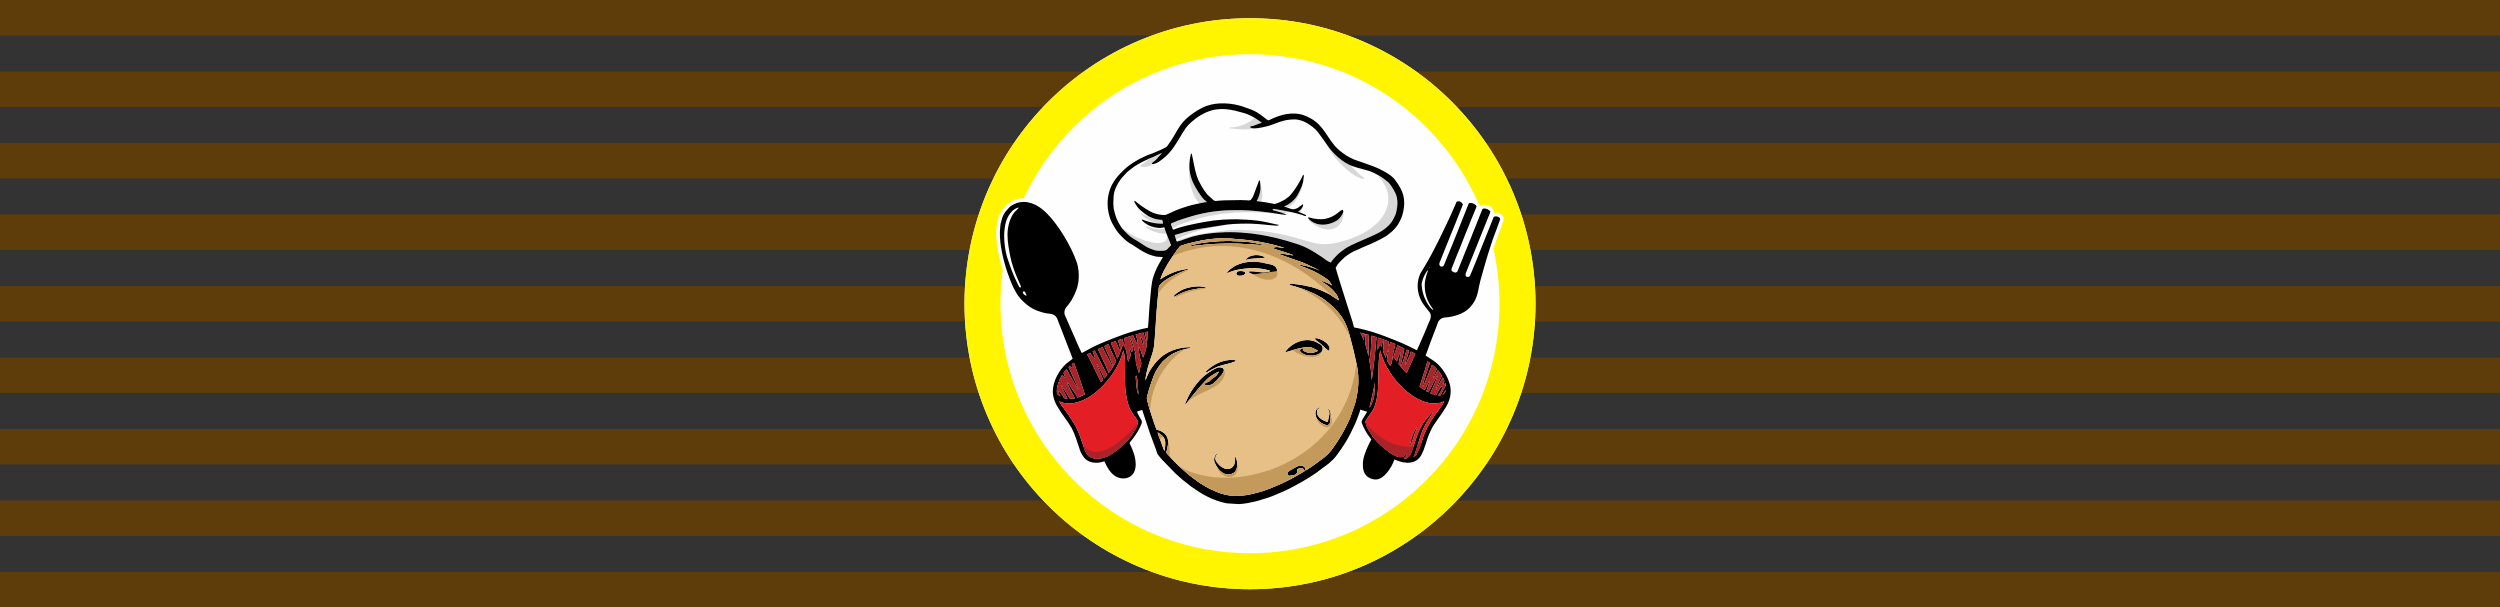 <?xml version="1.0" encoding="UTF-8"?> <!-- Creator: CorelDRAW 2021.5 --> <svg xmlns="http://www.w3.org/2000/svg" xmlns:xlink="http://www.w3.org/1999/xlink" xmlns:xodm="http://www.corel.com/coreldraw/odm/2003" xml:space="preserve" width="908.476mm" height="220.73mm" version="1.1" style="shape-rendering:geometricPrecision; text-rendering:geometricPrecision; image-rendering:optimizeQuality; fill-rule:evenodd; clip-rule:evenodd" viewBox="0 0 66622.64 16187.13"><rect x="0" y="0" width="66622.64" height="16187.13" fill="#333333" stroke="none"/> <defs> <style type="text/css"> <![CDATA[ .fil1 {fill:#FEFEFE} .fil6 {fill:#E31E24} .fil7 {fill:#A92328} .fil4 {fill:black} .fil0 {fill:#5E3D0A} .fil8 {fill:#C49A5C} .fil3 {fill:#D7D7D7} .fil5 {fill:#E6C087} .fil2 {fill:#FFF500} ]]> </style> </defs> <g id="Слой_x0020_1">  <path class="fil0" d="M-0 0l66622.64 0 0 944.24 -66622.64 0 0 -944.24zm0 1905.36l66622.64 0 0 944.24 -66622.64 0 0 -944.24zm0 1905.36l66622.64 0 0 944.24 -66622.64 0 0 -944.24zm0 1905.36l66622.64 0 0 944.24 -66622.64 0 0 -944.24zm0 1905.36l66622.64 0 0 944.24 -66622.64 0 0 -944.24zm0 1905.36l66622.64 0 0 944.24 -66622.64 0 0 -944.24zm0 1905.36l66622.64 0 0 944.24 -66622.64 0 0 -944.24zm0 1905.36l66622.64 0 0 944.24 -66622.64 0 0 -944.24zm0 1905.36l66622.64 0 0 944.24 -66622.64 0 0 -944.24z"></path> <g id="_2545006301696"> <path class="fil1" d="M33311.32 485.63c-4201.75,0 -7607.94,3406.19 -7607.94,7607.93 0,4201.75 3406.19,7607.94 7607.94,7607.94 4201.74,0 7607.93,-3406.19 7607.93,-7607.94 0,-4201.74 -3406.19,-7607.93 -7607.93,-7607.93z"></path> <path class="fil2" d="M33311.32 485.63c4201.74,0 7607.93,3406.19 7607.93,7607.93 0,4201.75 -3406.19,7607.94 -7607.93,7607.94 -4201.75,0 -7607.94,-3406.19 -7607.94,-7607.94 0,-4201.74 3406.19,-7607.93 7607.94,-7607.93zm0 959.13c2709.75,0 5040.59,1621.21 6076.28,3946.46 32.58,30.09 55.07,66.67 55.75,105.85 55.99,-51.36 154.8,-43.79 222,-16.79 66.38,26.64 146.79,90.32 146.79,167.64 0,7.14 -1.5,16.3 -4.07,26.84 20.89,-4.47 43.19,-5.21 66.32,-4.61 61.97,1.66 110.6,22.9 154.29,66.32 51.13,50.82 55.35,105.9 29.71,169.28l-93.42 255.89 -0.44 1.09c-60.24,153.39 -115.09,309.83 -166.27,467.84 105.79,470.73 161.86,960.29 161.86,1462.99 0,3672.03 -2976.77,6648.8 -6648.8,6648.8 -3672.03,0 -6648.8,-2976.77 -6648.8,-6648.8 0,-305.19 21,-605.46 60.82,-899.73 -112.52,-360.77 -213.84,-822.34 -159.77,-1194.56 2.91,-20.35 2.45,-38.71 7.63,-59.51 60.9,-245.45 91.9,-307.17 264.85,-490.79l5 -5.32 5.76 -4.5c136.64,-107.05 286.35,-155.55 437.21,-154.99 1058.74,-2267.77 3359.36,-3839.38 6027.29,-3839.38z"></path> <path class="fil3" d="M34707.41 6546.81c3.95,-3.95 14.13,5.92 4.14,1.92 -0.1,-0.01 -10.38,4.32 -4.14,-1.92zm-47.34 -12.17l43.61 12.17c-5.1,-0.11 -13.1,-1.25 -23.28,-3.15l64.7 29.11c115.03,45.71 289.83,150.07 387.7,215.74 22.33,14.99 43.19,27.16 66.71,41.35 44.94,27.14 84.18,63.49 127.7,92.06l65.79 42.24c23.09,11.6 49.79,26.14 75.84,32.2 14.05,-26.55 23.18,-42.64 42.12,-65.88l98.5 -110.09c58.34,-66.27 218.32,-184.82 292.15,-229.38 100.37,-60.58 440.73,-206.03 571.91,-262.49 51.12,-22.03 96.79,-44.03 146.28,-66.04 136.54,-60.71 273.03,-140.33 379.09,-246.73 35.49,-35.63 66.97,-70.09 95.55,-113.05 15.5,-23.28 25.29,-40.14 38.23,-66.06 48.78,-97.76 62.58,-114.72 85.38,-227.53 11.24,-55.69 19.56,-112.06 22.04,-168.61 -0.89,-55.73 -3.67,-106.7 -10.27,-157.67 -17.29,-90.97 -53.86,-165.36 -101.25,-244.22 -23.53,-39.14 -92.13,-147.01 -130.3,-178.88 -41.81,-34.96 -82.27,-72.3 -126.12,-104.82 -43.54,-32.27 -91.68,-65.83 -139.26,-91.69 -4.51,-2.46 -8.73,-4.7 -12.75,-6.81 16.07,40.04 66.84,103.05 82.99,126.52 9.09,13.2 16.28,21.05 25.37,34.22 78.61,113.9 139.55,228.06 162.95,369.69 27.76,168.13 -12.88,340.46 -88.68,489.74l-66.76 108.3c-30.7,42.41 -62.12,83.29 -99.36,120.39 -127.51,127.37 -263.94,234.13 -426.27,314.99l-88.08 45.99c-123.88,57.38 -248.44,106.06 -380.07,145.14 -265.86,78.93 -512.86,129.07 -787.47,71.17 -83.3,-17.56 -172.11,-48.33 -254.21,-69.86 -231.21,-60.58 -403.16,-120.68 -646.01,-169.75 -46.62,-9.42 -89.45,-15.63 -135.35,-24.82 -115,-23.02 -232.67,-42.91 -352.13,-57.63l-535.37 -34.56c-89.23,0.21 -187.86,-9.45 -276.68,2.71 -38.02,5.21 -81.84,0.63 -120.89,5.75l-337.39 38.84c-144.15,18.94 -289.73,44.28 -433.71,69.18 -132.95,22.99 -483.24,108.58 -588.06,171.82 -7.57,4.56 -14.24,8.96 -20.2,13.18 5.4,6.49 12.59,10.18 22.46,8.7l90.48 -25.01c87,-27.85 168.8,-64.73 257.47,-88.98 29.65,-8.1 57.61,-18.98 88.6,-26.87 94.98,-24.18 191.43,-42.02 291.34,-58.81 32.8,-5.51 68.69,-9.53 101.25,-14.23 72.03,-10.38 143.2,-10.86 210.09,-20.86 37.8,-5.63 69.81,-2.79 109.41,-6.06 328.45,-27.08 762.72,10.48 1051.7,58.73 249.43,41.65 490.06,99.09 714.6,164.52 84.6,24.67 171.56,48.06 255.19,76.35 29,9.81 53.5,15.61 81.23,26.8 11.9,4.8 21.51,8.69 31.5,12.95zm-3417.83 -451.59c215.13,-124.24 690.32,-270.13 907.57,-313.1 201.44,-39.83 393.1,-73.42 598.52,-90.61l174.73 -15.24c215.23,-11.07 355.4,-6.37 558.93,-3.86l178.61 11.35c83.81,2.15 197.37,16.21 294.39,18.52 42.53,1.01 73.89,6.28 112.31,10.3 -35.38,-5.67 -64.42,-10.63 -76.27,-12.59 -224.42,-37.03 -676.39,-88.33 -902.51,-88.33 -240.68,0 -374.41,-3.44 -615.25,21.72 -54.36,5.67 -104.13,10.99 -153.26,18.11 -180.37,26.08 -386.01,67.84 -557.15,120.8 -42.54,13.18 -84.94,24.96 -128.46,39.16 -65.31,21.34 -129.71,38.25 -193.9,63.1 -21.44,8.29 -40.27,12.94 -61.23,20.73 -40.77,15.16 -78.53,33.7 -120.81,50.54 -16.28,6.48 -48.12,11.98 -52.68,32.19 -3.83,17.01 25.37,86.77 36.46,117.2zm3004.84 -380.13c-4.14,-11.24 -12.76,-23.91 -12.78,-23.91 86.09,-57.63 324.1,9.91 424.28,43.35 24.9,8.29 34.89,2.89 30.36,1.4 -106.97,-34.9 -208.08,-59.26 -320.56,-81.76 -131.87,-26.36 -267.58,-51.11 -401.87,-71.22 -31.48,-4.72 -29.28,-8.24 -51.03,6.36 2.27,27.18 11.01,26.44 34.98,32.08 118.13,27.81 187.82,51.52 296.63,93.69zm392.61 -43.77c12.51,-14.19 29.96,-27.31 47.87,-63.28 19.59,-39.27 28.48,-56.85 30.53,-94.76 -19.38,48.67 -76.88,119.88 -128.39,131.88 3.42,4.68 24.06,14.72 49.98,26.15zm-3686.5 1024.39c12,-1.77 30.62,0.42 41.14,-0.78 15.77,-1.8 37.98,-1.86 71.27,-14.13 41.52,-16.38 51.94,-37.72 69.7,-56.49 7.16,-11.26 12.67,-16.95 23.28,-27.69 14.81,-14.99 36.27,-35.38 52.53,-46.26 -17.64,-36.78 -32.69,-82 -47.89,-119.75 -13.9,-34.56 -33.92,-82.45 -54.47,-133.48 0.17,6.94 0.43,13.83 0.01,19.57 -8.1,110.3 -87.77,153.74 -190.73,166.84 -81.9,10.42 -178.55,-0.89 -256.86,-20.66 -39.73,-10.02 -77.68,-17.19 -116.88,-28.4 -83.23,-23.75 -101.49,-41.33 -153.79,-58.52 -71.57,-23.51 -131.88,-55.43 -196.71,-90.1 -65.31,-34.96 -198.21,-127.36 -257.09,-175 -30.93,-25.01 -47.21,-39.72 -64.59,-56.72 22.69,35.7 45.21,64.78 88.31,107.86 169.77,169.77 150.73,153.74 355.97,277.28 65.01,39.15 166.78,109.5 216.39,138.6 9.39,4.81 14.59,9.78 24.27,15.58 56.47,33.85 161.48,70.64 226.96,89.68 53.29,15.5 112.54,13.08 169.16,12.55zm3928.24 -846.1c-5.57,5.38 -9.39,13.52 -9.2,19.86 0.97,32.07 115.05,107.54 138.46,121.82 92.69,56.49 107.18,62.4 207.03,102.13 35.23,14.02 84.39,26.08 124.39,32.07 41.52,6.22 95,3.96 138.54,-3.84 54.85,-9.81 104.15,-29.55 148.37,-60.24 147.33,-102.25 184.23,-301.92 166.81,-396.45 -2.87,15.29 -10.9,32.27 -26.53,60.9 -34.96,64.01 -90.36,132.42 -154,170.1 -176.56,104.53 -410.68,145.44 -603.43,49.7 -65.12,-32.36 -64.42,-38.74 -104.63,-74.16 -7.93,-6.97 -10.62,-7.49 -18.64,-14.89 -2.55,-2.34 -4.94,-4.68 -7.17,-7zm-3541.23 552.93c50.01,-29.27 84.85,-42.56 143.74,-71.99 71.89,-35.94 167.77,-72.04 242.84,-99.85 19.5,-7.22 40.06,-15.6 61.7,-23.97l264.47 -78.23c25.71,-5.65 45.87,-8.69 70.73,-14.95 124.96,-31.44 231.15,-51.25 358.26,-73.83 25.96,-4.61 44.39,-10.22 70.73,-14.95 119.22,-21.45 251.37,-33.18 376.88,-47.34 -50.53,1.56 -101.74,6.05 -149.63,11.03 -26.28,2.76 -59.32,4.32 -88.42,8.45l-766.12 120.42c-138.52,27.71 -344.15,71.13 -476.37,115.93 -24.99,8.46 -47.95,14.45 -75.47,21.35 -93.62,23.49 -68,18.28 -38.71,123.59 1.8,6.49 3.34,15.24 5.36,24.35zm3949.3 -2640.11l14.08 29.12c35.35,60.86 66.79,120.11 106.32,180.48 44.89,68.57 169.23,245.89 229.66,310.42 7.89,8.4 10.86,10.54 17.72,19.51 28.23,36.95 175.71,182.55 216.6,215.48 45.97,36.99 65.05,56.01 119.18,96.85 85.13,64.25 245.25,164.41 349.64,164.41 10.52,0 14.38,-8.56 18.62,-14.89 -2.13,-9.18 -100.29,-76.21 -121.82,-94.22 -18.12,-15.14 -36.94,-36.58 -54.19,-53.83 -72.33,-72.33 -128.75,-122.01 -184.3,-192.99 -78,-33.68 -117.52,-54.49 -165.7,-86.52 -47.11,-31.4 -90.36,-65.88 -135.51,-99.25l-81.97 -70.69c-9.63,-7.47 -13.57,-14.32 -23.19,-21.8 -34.33,-31.2 -79.35,-81.94 -108.34,-114.46 -6.01,-7.19 -11.51,-14.84 -18.22,-21.49 -51.48,-58.94 -89.58,-120.93 -132.6,-178.22 -15.1,-22.48 -29.94,-45.78 -45.97,-67.9zm-2507.97 -358.05c-16.41,0 -18.64,-0.65 -18.64,14.89 0,16.77 17.77,13.1 26.33,12.97 21.09,-0.34 177.65,27.99 282.87,27.99l115.6 0.14c70,-2.1 205,-13.13 273.41,-24.61 24.77,-4.15 48.12,-8.26 70.45,-12.5 -80.6,12.15 -195.03,21.57 -223.23,-31.75 20.04,-13.43 16.54,-9.23 41.95,-13.9 42.49,-7.84 81.39,-24.25 120.34,-39.83 45.74,-18.3 96.74,-38.71 146.7,-51.5 0.32,-4.22 0.25,-8.48 -0.25,-12.72 -25.67,-19.42 -84.28,-57.29 -95.39,-65.61 -23.6,-17.72 -65.66,-44.65 -89.61,-57.72 -3.39,3.62 -6.94,7.32 -10.75,11.12 -71.66,71.71 -142.33,107.54 -228.79,151.14 -78.27,39.46 -199.59,76.27 -292.45,87.49 -90.61,10.93 -47.23,4.39 -118.53,4.39zm-1950.16 838.7c2.23,-2.49 4.28,-4.85 6.15,-7.07 11.2,-13.41 19.68,-23.47 30.35,-36.69 18.99,-23.57 89.11,-90.41 93.68,-107.49 -12.36,2.87 -49.38,17.45 -60.75,22.96l-160.09 76.55c-30.66,12.15 -61.44,23.83 -91.13,35.63 -8.94,7.76 -15.14,12.27 -23.93,20.08 -9.43,8.41 -17.17,13.41 -26.11,22.32 -36.33,36.1 -115.62,91.98 -161.28,118.05 -29.72,16.97 -51.96,26.57 -51.96,48.64 0,17.15 30.15,20.16 45.28,21.76 45.97,4.83 81.14,3.12 127.68,-5.25 22.75,-4.09 36.99,-7.89 57.21,-13.58 59.27,-16.62 113.9,-39.01 165.33,-66.51 -19.19,6.01 -39.15,9.91 -58.66,9.91 -11.32,0 -26.08,0.57 -26.08,-14.89 0,-15.48 58.18,-55.9 71.86,-65.98 14.72,-10.86 46.69,-43.06 62.46,-58.43zm3472.81 1301.89l7.88 -3.23c145.71,-59.4 263.67,-227.42 325.6,-370.93 30.74,-71.21 54.38,-153.85 67.28,-230.42 -15.96,49.85 -40.41,93.75 -59.88,141.78l-57.88 113.47c-44.62,80.17 -91.1,131.16 -156.75,189.69 -54.96,48.99 -146.1,109.25 -216.95,125.75 6.5,8.87 58.12,24.52 90.7,33.9zm-697.36 -159.35c24.42,-60.49 31.48,-163.65 31.48,-189.8 0,-42.15 -14.56,-202.41 -51.52,-280.6 3.04,36.89 4.62,74.21 4.62,111.59 0,82.11 -40.33,245.41 -90.13,319.66 -15.41,23 -22.29,24.25 3.86,27.07 34.45,3.71 68.26,7.72 101.7,12.08zm-2634.21 584.62c8.65,-1.18 16.38,-0.92 22.44,-0.99 -0.37,-34.16 -15.94,-69.35 -22.35,-96.85 -47.38,-3.94 -96.51,-7.76 -140.56,-15.88 -78.09,-14.4 -150.27,-43.37 -217.41,-80.87l-77.9 -18.96c-45.61,-19.65 -64.69,-31.31 -104.72,-55.44 -6.22,-3.77 -31.02,-22.64 -33.36,-23.26 -46.33,-12.61 65.14,101.94 74.08,109.2 21.7,17.57 36.82,30.98 60.96,47.03 96.2,64.01 229.62,122.97 349.04,136.93 17.7,1.2 35.3,1.84 52.65,1.84 14.4,0 24.52,-1.64 37.14,-2.74zm65.62 135.1c-15.6,2.21 -32.05,8.63 -38.23,9.51 -120.7,16.98 -290.98,-15.77 -397.21,-51.66 -10.37,-3.5 -50.96,-22.15 -59.46,-13.63 -16.13,16.11 63.66,66.68 79.2,75.81 68.36,40.15 149.49,69.06 233.86,90.21 78.78,19.76 147.97,31.02 228.13,20.31 -17.86,-46.05 -32.32,-84.3 -46.3,-130.55zm1122.76 -706.02c1.43,-3.88 -7.99,-12.02 -21.19,-23.5 -171.14,-148.96 -344.42,-445.03 -416.59,-703.72 -10.18,-41.94 -17.29,-82.66 -21.8,-123.08 -1.18,-0.44 -2.48,-0.86 -3.9,-1.24 -13.24,56.86 -3.62,91.83 -3.73,152.71 -0.08,51.81 5,107.88 12.72,154.88 7.22,43.93 56.34,231.03 67.78,263.69 24.13,68.82 108.13,225.94 185.07,313.28 15.3,-3.2 30.87,-6.26 46.75,-9.09 7.99,-1.42 103.14,-23 154.88,-23.93z"></path> <path class="fil4" d="M34526.4 12535.47l1.1 1.12c-0.07,-0.07 -1.48,-0.74 -1.1,-1.12zm-3676.61 -1009.48c15.74,3.67 41.94,21.46 55.18,30.49 184.38,125.8 153.3,235.16 134.79,457.5 -29.39,-19.69 -41.25,-69.35 -55.37,-112.26l-56.91 -155.43c-11.83,-31.88 -77.07,-197.77 -77.69,-220.31zm5788.69 -1370.81c-6.53,137.6 5.82,321.75 -34.04,468.55 -23.45,94.49 -83.43,210.95 -111.23,242.94 39.72,-170.51 145.28,-591.86 145.28,-711.49zm1851.35 536.41l-23.64 47.15c-35.46,64.93 -45.65,72.69 -87.63,128.42 -20.75,27.56 -36.58,56.18 -57.38,84.16 -21.3,28.62 -43.48,51.96 -63.83,81.45 -39.45,57.1 -79.01,112.83 -114.67,172.15 -21.53,35.82 -92.97,153.89 -105.73,184.82 -7.69,18.58 -13.35,31.02 -21.47,49.32 -29.41,66.16 -63.41,129.83 -86.83,200 -6.73,20.22 -10.38,38.15 -16.64,57.85 -48.58,152.92 -85.52,274.61 -165.99,411.4 -18.54,31.52 -44.01,52.8 -75.7,69.58 4.07,-17.5 22.69,-53.37 30.35,-73.95 49.19,-132.05 84.83,-273.47 129.34,-407.06 18.47,-55.4 34.71,-107.46 54,-162.05 35.22,-99.61 85.89,-199.52 139.43,-288.93l146.21 -226.32c7.53,-12.55 16.98,-19.78 18.45,-37.43 -34.25,2.85 -72.77,67.67 -97.76,92.23 -53.42,52.53 -156.47,183.31 -192.8,250.47l-86.96 166.34c-27.68,57.46 -78.74,213.44 -100.69,279.25 -21.52,64.51 -39.59,127.46 -63.51,189.8 -33.7,87.85 -53.43,190.03 -141.11,238.85 -51.17,28.48 -29.06,25.32 -95.71,19.76 7.99,-10.88 32.01,-22.98 54.34,-53.7 4.96,-6.81 61.42,-109.08 11.73,-59.19 -85.19,85.55 -172.98,98.37 -280.9,48.33 -27.19,-12.61 -50.9,-25.84 -75.53,-39.92 -46.56,-26.65 -94.68,-61.38 -137.48,-93.49 -119.34,-89.54 -172.83,-137.53 -277.14,-240.64 -12.13,-11.98 -16.79,-19.99 -27.92,-31.69 -84.81,-89.05 -177.4,-230.15 -235.65,-341.71 -15.41,-29.5 -19.63,-49.89 -31.2,-84.29l-24.63 -90.84 28.63 -42.15c107.99,-195.63 163.24,-192.59 235.37,-409.06 76.52,-229.65 83.02,-540.94 86.01,-781.92 2.29,-184.7 0.34,-354.84 23.51,-538.96 4.49,-35.74 21.34,-87.47 21.34,-123.94 0.49,0.78 1.05,1.16 1.22,2.49l39.28 132.08c69.23,207.79 176.66,404.24 308.04,578.51 26.82,35.55 50.34,66.4 78.69,100.12l193.83 204.75c104.02,100.1 260.82,216.47 384.7,278.36 122.86,61.4 266.9,119.2 417.2,119.2 61.11,0 127.41,-4.05 182.57,-18.56l104.27 -41.03zm-10263.09 -0.62l22.41 12.38c9.34,3.75 15.33,7.19 26.13,11.11 16.73,6.06 38.04,13.33 56.34,18.16 201.69,53.1 418.76,-10.12 594.81,-98.14 111.89,-55.94 221.68,-135.82 316.78,-215.91 62.86,-52.93 125.17,-117.56 182.71,-174.91l161.1 -192.77c25.29,-33.61 48,-66.4 72.27,-102.82 46.69,-70.05 92.15,-147.78 130.12,-223.75 10.61,-21.22 19.61,-38.19 29.86,-59.55 10.29,-21.46 17.46,-40.28 27.24,-62.16 38.72,-86.67 60.33,-161.5 84.58,-250.66 0.13,-0.55 2.49,-8.31 2.61,-8.57l3.48 -7.69c25.62,76.25 51.94,255.76 44.21,384.26 -7.91,229.74 -10.75,608.31 31.23,817.99 7.99,39.92 15.63,77.79 22.46,122.81 6.37,42.02 50.77,185.68 68.44,222.14 38.8,74.19 61.91,105.87 109.31,177.51 23.8,35.95 69.12,91.64 89.26,126.78 22.12,38.57 15.31,22.65 29.96,44.55 -7.69,32.98 -17.81,69.57 -28.44,101.94 -17.83,54.28 -6.84,37.19 -38.42,91.94 -57.68,100.05 -109.25,183.72 -181.86,272.6l-93.05 104.38c-23.28,23.26 -43.77,43.74 -67.01,67.1 -96.87,82 -189.94,157.37 -297.45,227.78 -41.54,27.21 -81.79,46.73 -126.9,66.78 -16.3,7.25 -30.17,14 -47.34,19.72 -34.16,11.42 -61.23,23.13 -100.75,29.62 -89.07,14.62 -170.08,22.98 -251.88,-13.24 -70.43,-31.17 -94.78,-37.47 -134.69,-103.72 -98.91,-164.12 -47.12,-85.17 -94.67,-221.96 -21.02,-60.5 -40.02,-103.24 -63.45,-174.95 -17.15,-52.51 -14.38,-57.36 -39.09,-117.35l-98.83 -217.82c-9.3,-18.66 -17.5,-32.6 -28.81,-49.41l-120.93 -195.69c-37,-48.9 -49.76,-75.59 -99.49,-138.92l-66.4 -93.77c-20.92,-31.48 -55.01,-67.33 -69.15,-91.03 -10.01,-16.72 -17.88,-32.16 -28.38,-49.85l-28.29 -54.91zm10214.04 -173.82c0,-1.25 2.07,-3.23 2.32,-2.66 0.68,1.67 2.68,-3.21 3.34,-4.09l41.9 -58.67c9.7,-14.59 36.1,-58.18 46.18,-65.58 -10.25,44.02 -36.69,94.74 -72.32,121.41l-21.43 9.61zm-8175.81 -458.82c0,-16.45 2.87,-46.5 11.16,-59.58 4.74,20.33 10.06,34.75 15.69,55.08 44.79,161.4 32.79,67.23 32.73,257.81l9.49 139.53c3.14,19.55 8.73,46.75 9.15,65.35 -4.24,-4.87 -1.41,-0.13 -5.86,-9.03 -35.59,-71.05 -40.78,-121.3 -50.7,-202.62 -2.13,-17.44 -6.68,-40.09 -6.92,-60.12 -0.82,-69.24 -14.74,-153.99 -14.74,-186.42zm-1642.74 -391.12c1.58,19 26.49,77.09 34.94,102.9 32.07,97.92 76.21,209.64 110.81,313.83 5,15.08 141.07,407.54 141.07,425.13 0,7.89 -72.01,39.84 -85.67,40.99 -3.29,-12.31 -10.06,-19.07 -22.35,-22.35 1.16,13.87 5.84,19.7 11.16,29.79 -14.42,7.65 -29.39,13.94 -46.98,20.06 -16.85,5.88 -35.91,10.5 -49.87,17.2 -42.7,-80.74 -114.7,-181.24 -166.12,-258.52 -17.55,-26.38 -85.98,-141.22 -109.51,-147.52 0.43,20.56 32.9,92.06 43.46,112.98 9.45,18.71 15.37,34.56 24.82,53.41 9.03,18.07 16.22,34.8 26.39,51.83 20.17,33.67 35.17,68.74 54.47,101.99 9.5,16.32 17.65,32.75 28.08,50.15 6.03,10.1 25.59,45.57 27.63,54.3 -16.93,1.41 -40.46,8.08 -56.89,10.16 -89.19,11.22 -74.94,7.82 -99.35,-32.71 -9.03,-14.99 -18.05,-29.25 -26.28,-44.48 -50.48,-93.33 -107.18,-172.19 -164.52,-260.27 -4.36,-6.7 -8.01,-16.66 -16.49,-13.49 -10.31,3.86 23.26,62.58 27.02,70.11l116.73 237.16c6.03,12.08 21.23,34.85 22.35,48.43 -15.3,-3.56 -32.3,-4.3 -48.2,-7.67 -15.18,-3.19 -29.81,-7.44 -44.92,-10.95 -2.78,-33.42 -95.94,-155.65 -126.43,-186.47 -9,-9.09 1.96,-5.8 -15.12,-7.22 0,63.14 18.3,92.07 48.42,149 -18.01,-4.21 -34.17,-19.37 -47.95,-30.28 -55.44,-43.93 -48.9,-57.74 -48.9,-129.9 0,-102.86 32.6,-159.35 48.42,-227.21 11.24,7.53 18.41,14.47 37.24,14.89 -1.31,-58.95 -46.8,-21.38 18.45,-134.27 11.24,-19.43 28.48,-59.62 44.89,-70.61 3.65,13.71 36.54,50.78 47.19,64.57 7.77,10.1 7.72,16.07 23.58,17.38 -0.92,-40.7 -40.99,-122.2 -40.99,-126.65 0,-14.25 69.65,-96.05 81.95,-104.31 55.96,105.73 84.98,163.54 149.73,271.23 42.62,70.92 69.51,124.68 116.99,195.91 7.89,11.84 12.86,19.85 21.15,30.98 14.86,19.93 12,25.73 28.75,27.12l-264.47 -577.37c10.12,-15.11 24.4,-28.49 40.96,-37.25 11.21,16.71 22.08,35.7 44.72,40.96 22.14,-46.16 -17.69,-68.11 12.06,-92.2 7.63,-6.18 13.32,-10.33 20.89,-16.4 8.59,-6.91 14.62,-11.53 26.65,-14.32zm9290.22 633.27c15.28,-4.09 31.42,-47.13 37.77,-62.8 9.25,-22.84 22.62,-47.97 32.47,-71.84 20.54,-49.77 41.26,-96.96 61.19,-147.4 19.99,-50.57 39.64,-97.23 60.14,-148.47l44.51 -111.95c5.4,-15.22 9.98,-23.53 13.5,-38.65 14.84,3.97 55.18,42.09 66.07,53.14 23.07,23.42 34.85,23.91 60.58,62.35 -24.33,45.97 -92.97,202.84 -96.85,249.56 14.7,-3.92 20.85,-26.66 33.51,-52.16l89.41 -167.62c22.52,15.08 108.01,138.07 108.01,149 0,14.36 -33.49,74.45 -40.96,89.42 -15.22,30.43 -29.48,57.38 -43.63,90.47l-38.85 95.23c-6.37,17.03 -32.6,83.59 -32.99,101.11l7.44 0c3.58,-15.31 109.96,-218.69 127.87,-252.07 8.24,-15.33 14.09,-24.48 22.33,-41.01 7.93,-15.9 17.25,-25.39 21.15,-42.17 16.76,19.27 44.71,83.87 44.71,93.13 0,28.49 -18.63,19.65 -18.63,96.85 24.55,-2.03 28.51,-26.4 44.7,-37.26 1.54,18.49 13.5,37.7 14.09,53.03 0.51,13.46 -37.88,76.46 -45.09,91.05 -22.58,45.61 -41.81,73.94 -72.04,136.56 -26.48,54.78 0.85,54.63 -86.92,54.63 1.16,-13.87 8.43,-20.31 14.89,-29.83l51.98 -82.11c9.47,-16.59 63.51,-108.24 63.51,-119.03 0,-9.09 -8.64,-18.62 -22.35,-18.62 -34.69,0 -74.52,82.32 -90.99,110.16 -5.08,8.58 -69.46,128.23 -76.63,128.23 -12.69,0 -26.64,-4.41 -37.05,-7.64 -21.36,-6.6 -13.87,-4.06 -22.56,-22.14 -19.91,1.65 -11.01,19.11 -89.39,-22.35 1.41,-17.02 88.62,-191.47 102.19,-225.61 12.06,-30.35 90.86,-211.45 91.51,-240.03 -14.38,3.84 -18.49,21.74 -35.03,46.93 -12.27,18.63 -21.44,34.75 -32.22,53.46 -10.19,17.72 -19.29,37.32 -30.32,55.35l-70.01 142.32c-18.69,35.89 -67.12,109.59 -74.54,141.51 -18.27,-4.26 -43.08,-21.05 -59.61,-29.8l26.55 -62.85c7.88,-21.67 15.14,-41.83 23.28,-66.12 7.95,-23.69 13.88,-46.18 20.5,-68.89 3.48,-11.94 5.99,-22.29 10.19,-34.54 5,-14.6 11.32,-22.93 5.13,-35.81 -20.23,13.56 -54.39,86.46 -68.28,114.25l-58.35 124.16c-26.17,-6.1 -109.94,-74.44 -137.84,-93.12l106.66 -332.89c24.6,-75.3 87.82,-280.7 101.95,-341.35l67.04 44.7c-5.54,23.78 -17.37,52.55 -26.08,74.5 -9.91,24.99 -17.7,51.24 -26.55,77.76l-52.17 152.69c-16.49,49.83 -33.99,104.13 -47.95,156.94 -7.72,29.21 -40.95,147.84 -40.95,167.66zm-8794.79 -934.99c17.95,-9.5 37.75,-16.48 55.88,-26.08l335.24 651.88 -78.23 93.12c-8.2,-15.52 -14.34,-32.62 -22.33,-48.42 -8.14,-16.15 -17.12,-32.05 -24.52,-49.98 -30.73,-74.49 -99.87,-187.6 -136.79,-265.51 -6.56,-13.85 -4.17,-16.19 -17.5,-19.75 1.18,14.25 12.13,43.37 17.5,56.99 7.17,18.24 13.02,35.83 20.98,53.52l132.87 314.15c-24.59,16.46 -36.46,44.11 -59.61,59.59l-271.92 -555.02c-15.63,-31.42 -31.4,-58.76 -47.17,-90.67 -10.98,-22.2 -46.74,-79.19 -49.68,-91.87 17.69,-4.72 57.61,-39.03 81.96,-44.7 16.16,30.57 75.28,140.82 114.08,151.15 17.77,4.72 10.27,-18.77 4.93,-42.94 -6.77,-30.66 -24.82,-68.58 -36.5,-97.61l-19.19 -47.85zm137.84 -59.59l126.63 -55.88 99.34 202.39c12.02,24.12 23.14,42.55 34.77,65.81l137.82 268.21c-8.62,12.86 -15.22,24.79 -24.57,38.75 -11.83,17.67 -72.87,109.93 -83.44,117.69 -5.84,-25.01 -21.78,-58.12 -31.94,-83.54 -30.07,-75.2 -105.9,-241.08 -144.37,-317.52l-37.09 -78.4c-22.54,-52.8 -51.05,-108.21 -77.14,-157.52zm8072.11 454.46c19.67,-14.42 81.64,-183.47 89.89,-208.14 12.28,-36.75 22.61,-75.22 33.85,-115.14l32.71 -120.02c12.9,1.09 56.2,20.35 67.06,26.08 -1.05,12.36 -8.43,34.25 -12.59,47.04 -25.79,79.18 -87.99,258.94 -87.99,329.2 13.39,-3.58 9.63,-1.97 14.68,-15.11l25.21 -67.94c28.26,-64.99 93.86,-201.67 109.11,-267.11 25.54,2.13 92.78,53.56 115.47,59.61l-113.91 258.59c-9.57,23.19 -18.39,41.77 -29.42,63.7l-87.63 191.76c-15.04,-4.02 -189.57,-216.16 -204.65,-235.09 -11.9,-16.24 -8.86,-6.7 1.96,-60.75l53.7 -262.91c0,-6.79 0.23,-0.4 -3.73,-7.45 -29.44,19.72 -102.02,225.99 -104.3,253.3 -10.67,-7.15 -35.93,-44.21 -46.28,-58.01 -8.5,-11.33 -13.96,-18.35 -22.35,-29.84 -1.03,-1.41 -11.22,-14.74 -11.34,-14.84l-13.16 -5.35c5.73,-11.92 7.82,-24.96 12.58,-39.58 4.72,-14.49 7.25,-25.6 12.06,-40.09 9.44,-28.38 18.24,-54.47 27.03,-81.01l56.37 -159.67c16.15,3.76 29.77,14.98 44.68,22.38 29.92,14.84 110.51,56.93 137.85,63.3l-50 236.81c-7.14,32.01 -54.76,219.8 -46.87,236.27zm-7897.05 -536.42c21.74,-11.51 97.89,-57.82 119.21,-59.59 0,65.36 64.2,183.53 86.2,237.87 11.91,29.44 107.5,209.47 107.5,220.3 0,15.31 -10.9,26.42 -17.4,38.48 -7.95,14.74 -12.17,25.15 -20.56,39.03l-43.99 71.49c-5.38,-23.13 -15.58,-49.24 -23.7,-73.15l-71.95 -170.17c-6.3,-12.52 -8.77,-21.02 -14.82,-33.63 -41.2,-85.82 -75.41,-174.39 -113.07,-251.96 -3.46,-7.14 -4.43,-12 -7.41,-18.68zm7390.46 29.8c-19.99,-22.99 -3.58,-43.53 -40.97,-63.32 -13.64,11.83 -33.84,48 -42.28,65.74 -19.93,41.79 -20.31,66.62 -28.51,79.54l11.18 -338.99 139.26 46.99c24.21,8.47 44.32,16.13 68.87,24.25 11.98,3.97 22.56,7.84 35.57,12.86 13.03,5.05 24.79,7.52 35.68,12.75 0,20.58 -1.44,47 0.19,66.86 2.09,25.43 1.2,57.76 9.91,57.49 13.52,-0.44 38.32,-79.58 38.32,-101.99 19.15,0.42 51.37,17.26 68.63,24.5 22.5,9.45 45.89,17.28 65.47,27.65 -0.38,17.04 -26.72,120.55 -32.74,146.03 -26.57,112.72 -30.2,143.87 -40.06,253.16 -2.51,27.9 -15.25,43.72 -23.07,86.02 -15.12,81.9 -1.83,19.29 -24.68,64.73 -6.04,11.98 -12.36,20.72 -13.54,34.89l-80.81 -135.25c-12.4,-23.85 -7.84,-28 -4.2,-57.78 6.47,-52.9 16.41,-129.96 28.36,-180.25 4.52,-19.14 11.96,-37.76 11.96,-58.83l-7.46 0c-4.2,18.03 -63.32,143.02 -63.32,212.33l-64.42 -140.46c-24.12,-61.07 -4.52,-76.99 1.12,-172.45l-7.49 -126.66c-15.06,4.03 -16.43,11.15 -20.92,27.5 -4.2,15.37 -7.05,26.31 -10.38,41.77 -6.06,28.07 -9.66,58.81 -9.66,90.91zm-264.47 879.1l-7.55 -78.12c-1.64,-66.49 -11.07,-159.69 -20.6,-225.25l-33.74 -212.38c-5.82,-30.35 -1.17,-31.12 6.79,-64.57 15.98,-67.03 33.23,-222.42 32.77,-295.04 -0.48,-74.48 15.06,-212 14.8,-272.02 -0.1,-20.64 3.44,-24.63 3.81,-40.91 15.21,7.3 45.61,15.28 64.89,20.79 13.62,3.88 19.46,5.46 31.46,9.51 8.7,2.93 26.15,6.92 34.01,10.68l-33.63 361.21c-6.2,112.1 -66.13,601.94 -83.4,713.76 -3.37,21.64 -9.61,50.88 -9.61,72.33zm-6295.3 -1214.36c27.64,-13.25 72.18,-21.03 101.34,-29.02 28.3,-7.77 79.77,-24.56 107.27,-26.84 21.58,44.98 33.61,174.7 88.27,284.23 6.97,13.94 4.95,34.98 2.15,48.33 -3.67,17.64 -3.31,26.95 -6.2,45.93 -4.62,30.21 -14.63,53.26 -21.19,83.12 -11.7,53.18 -53.31,147.42 -66.76,205.17 -9.61,-7.04 -52.53,-137.49 -57.33,-151.3 -15.77,-45.51 -28.55,-90.11 -51.63,-130.87 -5.98,-10.54 -1.43,-8.75 -13.96,-12.1 -12.42,25.87 22.52,231.85 34.25,282.37 4.07,17.56 9.28,36.94 13.43,53.62 36.65,147.95 32.68,81.17 -6.72,237.65 -11.01,43.75 -19.42,89.53 -29.8,134.11 -6.86,-7.91 -8.65,-18.76 -11.64,-29.33l-48.39 -160.2c-6.56,-19.61 -17.94,-42.91 -21.08,-64.62 -3.27,-22.61 -3.02,-54.28 -4.88,-77.07l-17.27 -150.35c-4.77,-25.18 -13.9,-45.28 -15.94,-69.75l37.25 59.61 -101.03 -334.79c-5.12,-15.44 -29.73,-101.03 -44.24,-101.03 -33.07,0 11.16,94.86 14.91,104.29 8.73,22.01 61.04,170.83 57.84,185.31l-10.52 18.41c-7.82,16.45 -16.53,55.57 -28.7,64.48 -2.43,-29.19 -32.27,-72.05 -48.42,-96.85 -9.66,-14.85 -7.49,-24.52 -26.08,-26.06 0.34,15.37 7.1,36.65 10.73,48.86 10.79,36.31 34.75,119.37 36.76,153.13 0.92,15.16 -10.21,32.56 -16.49,45.06l-38.5 88.16c-2.9,7.35 -4.87,13.47 -7.93,21.88l-10.65 22.87c0,-47.76 -13.85,-80.84 -18.09,-123.48 -4.32,-43.49 -9.64,-84.22 -19.91,-125.34 -13.22,-52.91 -25.65,-114.15 -54.38,-161.69 -8.73,-14.45 -18.11,-33.13 -30.55,-43.93 -29.88,15.81 -34.77,54.21 -45.13,85.23 -26.63,79.69 -58.28,158.36 -91.62,236.19 -6.73,15.73 -18.22,29.71 -19.7,47.36 -12.44,-9.13 -53.59,-134.87 -63.82,-159.69l-101.66 -233.6c-6.73,-11.03 -10.16,-14.06 -13.33,-27.63 17.58,-4.09 45.75,-17.56 64.39,-25.03 11.62,-4.68 21.93,-7.96 32.5,-12.2 10.35,-4.17 20.96,-10.16 33.49,-11.21 1.5,18.05 19.35,45.29 27.37,62.03 17.86,37.2 52.48,143.2 76.61,169.24 9.97,10.78 -3.46,5.57 15.24,7.13 0,-133.65 -56.42,-222.25 -59.61,-260.74 15.29,-7.34 36.99,-12.69 54.77,-19.73 14.61,-5.78 44.09,-17.17 60.69,-17.53 0.65,29.12 38.67,139.44 74.5,149 0,-47.59 -14.93,-136.64 -29.8,-167.62 22.52,-10.8 223.3,-72.64 245.85,-74.5 5.11,21.93 67.14,160.09 80.4,180.37 4.5,6.89 38.82,58.96 38.82,28.23 0,-76.25 -30.95,-175.25 -55.88,-227.23zm5989.84 -55.86l230.96 63.32c-0.44,19.49 -3.96,22.75 -3.69,67.1 0.19,27.77 -3.97,39.18 -3.83,66.95 0.31,48.4 -3.67,87.01 -3.67,137.87 0,107.14 3.73,201.92 3.73,309.19l-53.45 -203.58c-49.13,-168.97 -39.67,-135.61 -39.67,-332.83 0,-17.04 1.44,-23.62 2.85,-34.69 2.3,-18.26 -1.64,-17.56 -2.85,-32.35 -15.14,4.03 -16.7,10.8 -20.29,28.15 -7.04,33.97 -13.24,106.47 -13.24,143.2l-46.28 -106.45c-18.06,-43.55 -33.37,-67.41 -50.57,-105.87zm-5684.38 264.47l-3.73 0c0,-66.25 -55.79,-271.17 -55.88,-275.66 27.08,0 54.91,-12.65 81.95,-14.89l-15.94 218.75c-2.15,16.21 -6.41,53.23 -6.41,71.8zm-3307.83 -1329.83c0,-42.53 44.77,-56.03 75.05,18.09 4.64,11.39 9.26,22.06 13.92,34.56 3.67,9.86 17.08,29.29 4.15,29.29 -33.95,0 -93.12,-47.72 -93.12,-81.94zm10709.46 -201.16c0,207.21 50.31,388.35 162.39,556.52 4.03,6.04 123.17,160.91 31.76,87.46 -25.12,-20.22 -34.03,-33.5 -55.4,-56.36 -9.17,-9.81 -15.99,-20.41 -24.36,-31.5 -9.11,-12.1 -16.15,-22.68 -24.27,-35.34 -32.44,-50.51 -54.6,-97.8 -80.22,-150.73 -36.94,-76.29 -66.06,-178.04 -80.72,-265.71 -24.92,-149.21 -7.19,-193.68 47.92,-328.38 14,-34.2 31.22,-63.49 48.77,-92.8 13.35,-22.32 38.14,-71.25 63.53,-78.02 -2.04,24.44 -22.24,64.63 -30.32,88.88l-27.83 95.11c-15.35,61.97 -31.25,136.41 -31.25,210.85zm-3359.99 -543.85l0 11.18c17.48,4.05 46.9,18.68 63.43,25.96 61.89,27.33 130.49,48.16 192.33,75.87 61.34,27.5 126.82,48.55 184.51,83.69l115.91 62.9c19.98,11.1 36.16,21.71 55.92,33.49 38.95,23.24 71.68,44.84 109.09,69.69 80.04,53.17 78.44,54.93 132.57,135.62 12.61,18.77 26.25,37.17 36.52,56.61 -19.06,-5.08 -35.07,-22.63 -53.37,-32.3l-57.16 -28.53c-41.6,-19.35 -79.63,-35.61 -127.81,-47.25 -10.92,-2.64 -70.17,-20.58 -51.72,2.34 2.72,3.4 48.5,28.19 57,33.35 38.46,23.26 72.16,42.92 106.42,68.66 32.79,24.65 66.21,50.32 95.86,79.22 84.86,79.86 203.2,200.56 205.85,319.36l-261.98 -170.11c-235.16,-112.88 -360.31,-169.37 -642.2,-222.01 -46.96,-8.76 -188.92,-35.3 -231.91,-36.29 -47.45,-1.11 -113.48,-14.87 -156.5,-14.87 -7.63,0 -10.14,3.21 -14.06,8.84 -21.99,31.59 58.71,41.18 98.12,52.38 37.32,10.6 66.73,19.73 103.55,30.57l100.78 33.31c35.13,13.6 67.01,22.57 101.66,36.18 128.51,50.45 303.88,122.92 414.55,196.34l42.49 24.55c106.09,65.3 205.45,158.59 301.2,238.93 250.63,249.37 352.61,437.62 442.31,779.51 18.85,71.82 38.97,141.03 57.34,214.56l34.12 133.53c2.79,11.15 3.48,16.91 6.09,27.43 4.03,16.34 7.91,35.3 12.91,54.14l50.62 221.33c43.02,201.08 66.13,317.22 66.13,548.48 0,59.09 -6.5,159.52 -15.11,219.56 -2.41,16.78 -4.32,35.7 -7.25,52.36 -2.91,16.59 -3.81,37.06 -7.02,52.6l-19.06 100.14c-10.97,65.81 -28.49,126.73 -45.44,189.25l-122.28 350.78c-24.46,55.35 -45.76,110.76 -73.17,165.24 -27.24,54.17 -52,105.62 -80.11,158.3 -54.1,101.36 -112.94,200.93 -175.17,297.91l-96.09 142.31c-8.07,11.41 -14.72,21.28 -22.56,33.32 -46.08,70.75 -103.43,135.25 -162.74,194.86 -11.83,11.89 -19.98,15.94 -31.72,27.86 -29.17,29.66 -63.1,54.08 -95.97,79.13l-240.58 176.6c-47.53,31.42 -94.6,66.21 -143.2,95.21 -22.12,13.2 -49.4,38.21 -74.33,44.87 15.24,-31.75 -9.53,-78.2 -25.01,-94.19 -89.26,-92.2 -218.75,-3.37 -302.06,46.51 -45.53,27.27 -153.47,62.06 -153.47,125.91 0,39.73 34.17,63.34 70.79,63.34 15.41,0 25.58,-9.34 36.37,-15.88 20.23,-12.25 21.41,-2.76 45.57,-2.76 106.42,0 134.45,-102.8 108.04,-152.73 45.13,-23.87 60.73,-37.25 115.47,-37.25 22.16,0 43.31,14.89 53.86,28.07 10.48,13.09 27.94,37.25 31.82,53.89 -10.92,2.91 -14.49,7.38 -23.94,13.3l-72.16 43.3c-63.91,38.33 -131.54,71.56 -195.17,110.3 -85.4,51.99 -214.47,110.2 -305.93,155.98l-105.24 47.49c-99.85,41.6 -197.71,83.8 -299.56,121.36 -10.11,3.73 -19.88,5.65 -30.95,10.02 -96.57,38.17 -259.15,83.48 -357.46,104.46 -43.49,9.26 -86.37,20.52 -130.04,26.38l-64.31 10.22c-181.72,24.96 -339.82,29.03 -517.66,-11.79 -13.93,-3.21 -23.02,-5.73 -35.3,-9.39 -35.22,-10.56 -74.94,-18.19 -110.14,-31.42 -90.16,-33.91 -179.34,-67.96 -265.29,-110.93 -22.51,-11.26 -40.13,-22.06 -60.82,-32.31 -69.02,-34.2 -252.83,-145.77 -315.79,-198.26l-134.45 -100.22c-34.09,-25.41 -146.05,-117.18 -176.46,-147.61l-125.28 -113.11c-59.32,-49.47 -133.04,-130.21 -187.67,-184.83 -8.29,-8.29 -14.3,-13.85 -22.43,-22.29 -38.47,-39.96 -99.83,-115.39 -134.03,-149.07 -32.81,-32.32 -9.69,-53.35 0.97,-94 6.18,-23.58 10.06,-44.77 15.17,-70.5 34.56,-173.38 20.28,-314.15 -139.72,-412.24 -68.11,-41.75 -83.86,-34.6 -141.67,-55.73 -21.69,-7.91 -18.74,-18.85 -27.01,-40.04 -37.8,-96.87 -68.3,-195.18 -101.19,-293.66 -44.3,-132.71 -87.32,-267.82 -120.49,-404.75 -28.8,-118.76 -31.29,-90.97 2.98,-210.97 5.4,-18.92 7.7,-32.62 13.18,-50.15 5.13,-16.38 9.09,-36.48 13.94,-53.1 24.16,-82.83 54.59,-164.39 81.58,-246.24 61.43,-186.31 127.65,-320.98 249.92,-472.74 48.1,-59.7 107.84,-113.34 168.21,-159.6l75.93 -54.45c69.73,-46.66 142.38,-79.6 220.42,-111.09 65.06,-26.25 134.98,-44.58 204.32,-60.14 19.61,-4.41 36.65,-7.3 55.9,-11.15 17.17,-3.42 46.82,-3.37 46.82,-20.22 0,-17.92 -28.75,-11.18 -40.96,-11.18 -80,0 -150.64,12.16 -227.76,25.54l-101.55 25.11c-80.82,20.1 -153.42,53.23 -225.77,90.85 -14,7.27 -25.21,15.44 -39.79,23.55 -28.68,15.91 -50.73,31.04 -77.2,49.43l-72.39 57.99c-52.1,42.07 -97.69,91.01 -141,142.11l-42.62 54.22c-121.48,161.92 -148.31,226.15 -217.45,404.63l-5.51 13.1c0,-106.91 31.8,-222.38 56.62,-323.34 3.73,-15.19 9.01,-34.6 13.71,-49.62 5.38,-17.26 9.61,-35.55 15.33,-51.72l62.23 -191.07c19.44,-49.08 40.33,-116.35 53.6,-169.89l18.68 -78.19c10.79,-53.77 14.29,-116.12 18.47,-171.49 2.66,-35.17 9.19,-79.63 10.94,-115.74 4.33,-89.97 8.5,-179.87 18.07,-268.75l6.97 -93.6c5.4,-40.36 0.75,-78.65 6.91,-119.75l16.59 -240.43c2.01,-36.38 9.22,-79.85 10.99,-115.66 4.79,-97.18 22.57,-252.42 32.96,-350.71 4.44,-41.9 8.24,-77.39 12.16,-118.24 4.37,-45.75 4.62,-57.12 34.27,-92.36 117.34,-139.53 391.53,-270.19 559.78,-337.96 35.38,-14.25 151.09,-60.6 187.85,-69.15 -1.04,-12.61 -0.65,-14.51 -13.54,-14.29 -47.61,0.82 -147.96,24.1 -194.14,33.84 -87.11,18.36 -164.29,49.57 -242.52,81.54 -15,6.12 -26.66,13.48 -43.08,20.25 -69.75,28.79 -146.21,72.45 -208.53,115.52 -15.12,10.44 -23.7,19.25 -39.47,27.6 2.53,-10.84 4.83,-15.02 8.43,-25.1 27.94,-78.21 57.84,-157.08 99.42,-228.39l78.21 -141.56c8.88,-14.84 16.98,-30.54 26.26,-44.51 76.61,-115.08 135.94,-212.3 221.34,-326.24 6.34,-8.45 10.19,-12.16 16.57,-20.67l62.97 -82.3c18.47,-22.73 12.88,-21.35 42.34,-32.16 159,-58.37 555.44,-147.57 710.67,-164.73 20.5,-2.26 39.45,-5.17 62.5,-8.25 19.8,-2.66 43.46,-4.36 67.08,-7.42 42.55,-5.55 89.91,-5.11 133.64,-11.65 44.52,-6.66 93.75,-1.36 138.84,-6.42 35.45,-3.99 99.62,-1.67 135.67,3.26l536.98 47.84 253.83 36.73c164.77,27.54 322.86,60.54 482.15,102.67 37.43,9.91 76.85,22.88 112.52,32.77 21.69,6.01 91.37,24.44 110.96,38.04 -66.04,0 -126.96,-26.08 -193.7,-26.08 -30.49,0 -85.68,2.68 -85.68,29.8 0,17.59 40.28,26.46 57.29,32.11l204.88 63.34c46.01,15.42 88.57,32.2 133.52,45.28 26.51,7.71 110.85,36.71 129.55,52.97 -20.96,0 -157.54,-25.54 -186.45,-29.59 -29.44,-4.13 -174.13,-24.41 -193.51,-15.11 1.52,18.19 5.87,14.04 23.89,20.81l244.79 86.73c46.96,15.5 94.28,32.62 140.61,49.38 114.1,41.26 232.14,79.83 341.92,131.17l194.95 91.87c41.9,20.96 85.38,41.5 126.65,63.33l-14.87 -3.75c-97.81,-48.82 -277.14,-103.47 -382.15,-124.46 -27.1,-5.4 -47.32,-9.86 -74.99,-14.4 -24.52,-4.06 -48.92,-10.12 -79.3,-10.12zm3479.19 85.66c-9.42,-16.76 -1.18,-19.99 0,-22.35 5.25,1.9 10.19,-1.58 9.76,10.92 -0.34,9.79 -5.52,7.28 -9.76,11.43zm-11238.4 -897.72c0,221.09 37.94,408.45 79.14,613.71 71.88,358.18 277.63,765.44 279.99,777.91 3.84,20.45 -22.71,64.38 -62.39,-15.84 -10.99,-22.22 -19.95,-39.95 -31.04,-62.1 -112.63,-225.28 -180.32,-413.45 -261.52,-654.82 -75.62,-224.76 -115.07,-562.48 -80.3,-809.48 4.39,-31.31 6.61,-55.27 11.84,-81.28 26.61,-132.21 58.22,-217.47 136.09,-322.08 15.11,-20.3 27.54,-28.87 42.02,-47.42 22.14,-28.38 71.08,-64.84 104.68,-81.56 52.98,-26.36 115.6,-40.72 58.26,6.12l-94.81 95.15c-120.17,149.21 -181.96,391.01 -181.96,581.67zm6459.2 -2860.83c59.57,112.6 550.82,-35.59 649.71,-76.65 187.82,-77.96 337.7,-120.77 546,-120.77 89.07,0 187.25,32.12 249.69,59.49 133.35,58.45 303.66,186.91 387.32,305.53 64.19,91.02 133.12,179.84 194.44,271.21 140.71,209.68 288.02,364.67 499.84,505.91 247.17,164.8 557.09,170.45 790.71,289.54 172.32,87.85 222.61,121.06 372.24,246.12 38.17,31.87 106.77,139.74 130.3,178.88 41.71,69.43 75.01,133.62 94.78,214.39 28.99,118.49 18.37,238.85 -5.31,356.1 -22.8,112.81 -36.59,129.77 -85.38,227.53 -12.94,25.92 -22.73,42.78 -38.23,66.06 -28.59,42.97 -60.07,77.43 -95.55,113.05 -106.06,106.39 -242.55,186.01 -379.09,246.73 -49.49,22.01 -95.16,44.01 -146.28,66.04 -131.18,56.47 -471.54,201.91 -571.91,262.49 -73.83,44.56 -233.81,163.11 -292.15,229.38l-98.5 110.09c-18.94,23.24 -28.07,39.33 -42.12,65.88 -26.04,-6.06 -52.74,-20.6 -75.84,-32.2l-65.79 -42.24c-43.52,-28.57 -82.76,-64.92 -127.7,-92.06 -23.51,-14.19 -44.37,-26.36 -66.71,-41.35 -317.96,-213.38 -494.68,-269.13 -840.66,-369.97 -224.54,-65.43 -465.18,-122.86 -714.6,-164.52 -288.98,-48.25 -723.25,-85.82 -1051.7,-58.73 -39.6,3.27 -71.61,0.43 -109.41,6.06 -66.89,10 -138.06,10.48 -210.09,20.86 -32.56,4.7 -68.45,8.71 -101.25,14.23 -99.91,16.79 -196.36,34.64 -291.34,58.81 -30.98,7.89 -58.95,18.77 -88.6,26.87 -88.67,24.25 -170.47,61.13 -257.47,88.98l-90.48 25.01c-32.77,4.91 -35.93,-46.96 -42.37,-70.09 -29.29,-105.31 -54.91,-100.1 38.71,-123.59 27.52,-6.9 50.48,-12.89 75.47,-21.35 132.22,-44.79 337.85,-88.21 476.37,-115.93l766.12 -120.42c29.1,-4.13 62.14,-5.69 88.42,-8.45 59.36,-6.2 123.82,-11.58 185.79,-11.64l93.01 -3.84c33.51,0 67.06,-0.11 100.58,0 20.08,0.08 31.28,-0.86 45.83,-2.83 18.49,-2.52 26.06,2.43 43.44,2.95 32.69,1 67.75,-0.04 100.69,-0.12 61.68,-0.15 123.4,9.61 186.26,11.17 110.7,2.77 491.41,58.69 543.86,33.53 -2.17,-19.8 -29.77,-17.71 -58.03,-23.93 -183.45,-40.41 -304.53,-71.89 -496.34,-99.66l-151.25 -16.38c-51.55,-7.52 -111.04,-5.08 -159.61,-11.73 -13.43,-1.85 -26.46,-0.74 -40.1,-0.88l-243.02 -10.33c-12.66,-1.05 -21.77,2.82 -39.83,2.85 -27.31,0.08 -54.74,-0.1 -82.07,-0.11 -65.91,-0.1 -139.26,6.56 -205.01,7.28l-116.92 9.75c-49.79,7.21 -107.48,8.16 -156.04,15.33 -121.1,17.84 -246.17,37.58 -363.58,61.05 -178.09,35.63 -509.09,100.71 -674.5,175.14 -23.25,10.46 -40.04,2.24 -48.14,-23.03 -7.66,-23.85 -43.38,-106.32 -39.18,-125.02 4.56,-20.22 36.4,-25.71 52.68,-32.19 42.28,-16.84 80.04,-35.38 120.81,-50.54 20.96,-7.8 39.79,-12.44 61.23,-20.73 64.19,-24.85 128.59,-41.76 193.9,-63.1 43.52,-14.2 85.92,-25.98 128.46,-39.16 171.14,-52.95 376.79,-94.72 557.15,-120.8 49.13,-7.11 98.91,-12.44 153.26,-18.11 240.85,-25.16 374.58,-21.72 615.25,-21.72 226.13,0 678.09,51.3 902.51,88.33 39.14,6.46 266.1,45.82 289.5,34.59 -4.07,-11.23 -2.34,-7.38 -16.79,-13.01 -118.6,-46.27 -189.25,-70.98 -313.29,-100.17 -23.97,-5.65 -32.71,-4.91 -34.98,-32.08 21.76,-14.59 19.56,-11.07 51.03,-6.36 134.3,20.11 270,44.85 401.87,71.22 112.48,22.5 213.59,46.86 320.56,81.76 55.9,18.25 116.81,57.14 116.81,17.27 0,-12.76 -35.64,-25.26 -47.17,-31.04 -26.44,-13.3 -159.67,-64.42 -168.87,-76.99 44.77,-10.42 99.1,-71.49 120.49,-114.2 17.35,-34.6 38.55,-103.66 -22.75,-52.55 -10.1,8.43 -17.31,12.23 -28.49,19.95 -20.29,14.05 -36.02,26.53 -55.92,40.93 -40.06,29.03 -94.83,50.01 -158.61,50.01 -24.71,0 -229.32,-76.03 -230.95,-78.23 70.85,-16.51 161.99,-76.76 216.95,-125.75 65.64,-58.53 112.13,-109.52 156.75,-189.69l57.88 -113.47c16.72,-41.26 38.08,-80 53.16,-121.92 22.2,-61.72 38.71,-143.51 43.99,-213.02 2.08,-27.22 9.28,-58.95 -3.5,-78.01 -14.87,3.96 -16.98,11.09 -23.68,24.73l-47.05 98.24c-6.04,11.6 -10.98,17.86 -17.46,30.96 -6.66,13.49 -10.37,18.85 -17.26,31.17 -63.89,114.26 -200.35,328.36 -297.37,406.65l-99.86 71.52c-52.21,31.25 -217.24,115.26 -275.84,115.26 -10.63,0 -36.98,-8.43 -48.73,-10.88 -135.07,-28.01 -265.6,-48.14 -406.34,-63.32 -26.15,-2.82 -19.26,-4.07 -3.86,-27.07 49.79,-74.25 90.13,-237.55 90.13,-319.66 0,-58.92 -3.93,-117.71 -11.26,-174.98 -2.4,-18.73 -1.56,-24.74 -14.81,-33.6 -17.4,4.63 -20.43,25.75 -25.64,41.4l-132.38 351.87c-19.26,50.86 -62.36,152.31 -131.44,142.15 -34.71,-5.07 -90.36,-6.67 -131.5,-6.42 -27.01,0.15 -37.22,-3.97 -63.2,-3.86l-450.65 7.69c-28.84,0.29 -45.96,3.5 -70.93,3.57 -17.34,0.04 -50.95,2.25 -69.75,4.74 -17.59,2.36 -48.21,5.19 -68.09,6.45 -49.45,3.09 -45.8,8.27 -103.12,-38.43l-76.55 -68.71c-25.32,-23.68 -53.67,-45.94 -76.25,-72.77 -94.01,-111.82 -221.77,-330.43 -268.81,-472.45 -64.99,-196.19 -91.33,-405.11 -138.31,-606.72l-18.62 0c-9.97,42.78 -23.7,86.84 -29.63,130.55 -24.69,182.12 -22.87,331.29 33.8,509.72 58.01,182.68 169.75,362.74 284.74,516.14 31.52,42.06 70.81,79.66 110.83,112.68 11.39,9.39 17.02,7.91 21.19,23.5 -50.46,0 -105.65,15.14 -154.88,23.93 -52.71,9.39 -101.6,21.4 -150.89,31.65 -142.86,29.71 -284.93,74.67 -420.18,123.66 -87.8,31.81 -169.64,69.95 -254.98,110.07 -17.15,8.04 -117.98,53.39 -129.13,53.39 -115.94,0 -191.75,-14.78 -293.84,-48.84 -127.96,-42.74 -332.41,-184.13 -449.59,-276.79 -8.24,-6.53 -79.8,-78.46 -79.8,-43.14 0,27.19 60.44,123.27 81.44,149.51 22.51,28.13 46.56,58.08 74.1,82.33 8.59,7.58 11.81,8.26 20.54,16.74l64.44 54.76c106.07,83.36 225.73,154.44 363.92,179.93 44.05,8.12 93.18,11.94 140.56,15.88 7.04,30.18 22.35,64.62 22.35,96.85 -25.78,0 -37.77,3.73 -59.58,3.73 -228.33,0 -498.97,-111.76 -499.16,-111.76 -21.08,0 -7.41,17.06 -1.98,24.06 41.79,53.7 121.98,102.73 180.77,132.42 38.66,19.51 83.93,35 131.86,46.94 107.82,26.86 173.23,30.45 281.63,5.19 21.27,91.31 98.5,270.99 134.64,360.78 15.19,37.75 30.24,82.96 47.89,119.75 -97.95,65.58 -78.45,145.28 -242.14,145.28 -61.29,0 -126.68,4.47 -184.95,-12.47 -232.4,-67.56 -269.17,-124.38 -467.62,-243.86 -205.24,-123.55 -186.2,-107.52 -355.97,-277.28 -68.78,-68.78 -85.17,-101.82 -133.45,-183.18 -50.86,-85.72 -91.29,-181.66 -115.6,-279.25 -17.5,-70.3 -39.18,-125.39 -38.73,-203.42 0.19,-30.7 -3.88,-46.87 -3.81,-74.41 0.1,-31.34 4.02,-50.53 3.9,-78.23 -0.67,-161.76 26.09,-256.65 89.31,-383.76 51.03,-102.65 117.64,-197.73 198.36,-278.45 14.36,-14.36 25.15,-23.81 37.88,-40.32 33.95,-43.98 85,-78.9 127.95,-114.2 150.73,-123.82 279.18,-181.01 446.67,-264.82 18.96,-9.49 33.11,-17.34 52.82,-25.41 36.88,-15.11 76,-29.8 114.96,-45.23 50.45,-22.84 175.36,-88.92 220.84,-99.51 -4.57,17.08 -74.69,83.92 -93.68,107.49 -10.67,13.21 -19.15,23.28 -30.35,36.69 -16.3,19.47 -48.14,50.4 -68.6,65.5 -13.68,10.08 -71.86,50.5 -71.86,65.98 0,15.47 14.76,14.89 26.08,14.89 55.04,0 113.55,-31.08 148.83,-52.31 21.35,-12.86 38.08,-27.29 59.03,-41.56 20.49,-13.94 37.33,-28.56 57.16,-43.42 243.57,-182.66 372.79,-440.84 526.85,-691.24 120.86,-196.48 162.32,-229.57 335.23,-372.52 99.22,-74.38 202.9,-139.58 322.99,-187.33 355.23,-141.2 649.39,-61.56 986.08,32.47 105.95,29.6 274.11,115.19 362.36,181.49 13.68,10.25 99.59,65.43 106.99,75.55 -95.69,22.27 -187.02,77.26 -278.39,94.11 -25.41,4.68 -21.91,0.48 -41.95,13.9zm-3628.89 2641.76c108.16,179.11 128.91,196.57 279.15,346.64 76.19,76.35 169.23,126.75 261,182.29l162.32 105.87c133.95,88.98 282.98,151.53 441.37,184.45 27.52,5.71 55.31,0.5 85.57,3.83 27.56,3.01 49.19,6.9 82.49,6.9 -4.05,15.19 -15.28,27.1 -23.05,40.27l-55.39 93.61c-8.92,14.8 -15.78,30.23 -25.12,45.65 -9.2,15.18 -16.73,29.1 -25.24,45.56 -66.15,127.92 -104.66,222.51 -144.43,358.42 -16.18,55.29 -22.16,122.89 -31.17,181.17 -18.26,118.11 -24.48,273.83 -39.34,389.05 -1.97,15.5 -5.84,46.73 -6.39,64.36 -1.39,44.46 -10.61,90.6 -11.21,134.08l-26.02 394.91c-0.43,17.08 -2.45,15.96 -3.56,29.97l-7.64 104.1c-104.59,24.36 -202.67,42.56 -304.17,72.07l-177.78 53.18c-21.05,7.02 -34.36,11.62 -56.62,17.86l-113.79 38.96c-19.21,6.94 -37.47,12.89 -57.55,20.67 -148.8,57.61 -294.64,108.41 -440.1,170.8 -37.05,15.9 -69.65,30.27 -106.93,45.8 -152.98,63.73 -312.61,146.24 -456.38,229.02 -12.06,6.94 -37.03,24.61 -52.35,25.89 -3.12,-13.35 -8.95,-18.51 -15.69,-29.01 -7.85,-12.21 -9.03,-19.47 -15.33,-33.09 -10.49,-22.69 -20.42,-42.93 -31.08,-65.8 -41.21,-88.44 -80.92,-176.29 -116.68,-266.98l-29.79 -67.08c-32.35,-64.95 -57.1,-133.88 -88.19,-198.63 -11.09,-23.11 -18.93,-43.78 -29.79,-67.06l-58.73 -134.96c-10.3,-24.04 -18.11,-46.01 -28.24,-68.6 -21.47,-47.93 -48.36,-88.55 -48.36,-145.33 0,-77.51 35.51,-128.64 81.06,-179.66 8.09,-9.03 9.76,-8.84 17.33,-19.93 30.49,-44.77 64.02,-85 91.79,-131.72 54.15,-91.07 96.54,-180.23 132.91,-280.56l26.06 -85.7c2.32,-15.16 1.67,-18.39 5.4,-31.84l13.45 -61.07c3.16,-13.77 4.11,-18.16 5.87,-34.69 15.17,-141.42 13.79,-257.84 -14.09,-398.81 -8.73,-44.04 -18.99,-82.43 -32,-120.74 -140.74,-414.9 -486.52,-991.27 -796.23,-1300.98l-57.68 -54.05c-45.32,-42.16 -96.68,-81.46 -148.79,-115.69 -248.16,-163.02 -536.36,-192.96 -783.79,0.85 -159.69,169.56 -182.59,210.92 -241.36,447.75 -3.23,12.97 -3.9,37.03 -5.79,50.09 -52.43,361.04 53.01,826.35 164.12,1176.45 8.43,26.53 17.59,52.67 27.05,80.99 17.63,52.95 35.49,105.4 56.07,156.25 75.31,186.01 104.55,263.21 207.22,426.04 6.61,10.38 15.33,19.84 21.88,30.26l67.75 84.98c199.46,214.55 372.33,309.82 640.26,372.96 12.8,3.02 32.3,6.23 46.43,8.35 52.8,7.86 122.41,10.41 173.93,32.03 46.26,19.38 86.07,61.17 107.52,104.8l58.45 153.89c20.67,51.58 41.31,101.45 60.1,152.22 76.1,205.6 158.91,407.69 236.81,612.49 10.01,26.31 19.18,48.92 29.33,74.96l21.7 56.54c2.51,7.59 3.42,15.35 7,22.81l-174.2 134.99c-103.07,95.33 -185.84,209.66 -249.22,335.59 -49.77,98.88 -84.85,204.12 -98.79,314.7 -2.3,18.26 -2.02,45.17 -5.21,65.62 -9.24,59.15 17.6,184.34 35.23,237.29 48.1,144.32 93.66,194.69 167.41,316.86 26.67,44.16 54.61,82.14 85.32,123.27 20.86,27.96 35.4,53.46 55.4,82.43 19.86,28.72 39.3,49.47 58.91,78.92l105.33 170.32c80.02,158.89 134.33,333.23 190.73,502.13 14.09,42.22 32.83,112.29 55.56,149.32 36.18,58.9 25.62,56.12 81.06,127.53 20.03,25.77 45.86,47.89 72.39,65.43 104.11,68.85 248.49,81.36 371.64,54.96 31.39,-6.72 63.34,-18.03 94,-25.18 8.71,16.46 14.59,33.04 23.62,50.9 29.48,58.33 58.39,118.38 96.62,171.57l49.95 65.52c199.39,247.91 568.75,218.21 644.9,-61.47 13.2,-48.48 19.73,-90.74 20.45,-141.4l-8.76 -122.22c-16.81,-122.78 -62.85,-236.34 -109.46,-348.71 -57.28,-126.98 -65.48,-76.61 25.59,-197.39 24,-31.82 44.39,-60.35 68.13,-92.06 23.14,-30.95 42.45,-63.83 63.62,-96.57 10.93,-16.9 20.69,-34.84 30.35,-51.58 25.35,-43.92 95.86,-181.77 96.54,-227.5 0.13,-9.34 -15.61,-52.04 -20.58,-60.46 -5.95,-10.12 -9.12,-12.02 -15.56,-21.7 -14.64,-22.04 -25.66,-49.95 -44.6,-78.33 -23.39,-35.05 -44.39,-71.93 -45.44,-118.45 21.66,-5.06 42.83,-13.47 66.27,-19.4 19.35,-4.91 50.48,-17.38 71.57,-17.86 0.49,22.76 11.15,44.2 17.04,64.89l146.85 445.45c61.54,188.71 138.8,368.58 202.94,556.95 10.52,30.91 29.31,100.67 47.68,123.67 37.42,46.82 74.65,94.11 115.32,137.99l354.09 364.84 157.96 140.04c9.34,7.9 11.24,10.9 21.84,19.14l234.76 186.16 229.49 154.2c70.72,44.62 140.48,82.49 217.82,121.16 77.08,38.55 157.02,71.46 238.26,100.71 84.75,30.52 169.53,53.78 267.42,71.57l195.98 12.61c20.53,-0.04 23.93,2.96 40.84,3.86 13.18,0.7 27.69,-0.89 40.8,0.19 14.75,1.22 21.44,4.77 41.1,3.64 190.54,-11.07 258.25,-32 436.82,-69.96 24.31,-5.17 43.52,-9.73 65.69,-16.26l96.22 -30.43c54.91,-19.25 107.27,-30.34 163.59,-48.73l123.25 -44.37c187.74,-75.64 375.25,-154.75 552.85,-251.76 10.22,-5.57 19.04,-10.33 29.29,-15.41 19.54,-9.67 36.48,-19.69 55.9,-29.77l108.04 -59.61c91.75,-47.31 348.04,-206.37 442.72,-276.21l313.47 -234.12c31.63,-24.44 60.88,-53.94 90.25,-81.1l44.73 -40.93c24.56,-22.35 72.3,-87.25 93.27,-115.33 134.02,-179.61 260.44,-369.92 360.24,-571.02l124.2 -259.46c19.04,-40.72 33.07,-78.75 49.79,-121.57 16.03,-41.1 30.65,-81.69 45.39,-122.23 15.03,-41.31 31.26,-86.48 41.39,-129.96l178.8 55.88c-1.06,12.63 -4.43,14.67 -10.33,23.19l-40.28 67.77c-14.32,21.68 -30.98,43.08 -41.84,66.17 -11.98,25.51 -31.61,49.05 -39.01,69 -16.74,45.12 -18.66,61.51 4.79,109.14l44.72 100.56c8.35,16.66 16.01,29.39 24.84,45.94 33.47,62.74 67.96,119.21 110.87,175.97l61.72 83.55c-12.61,23.86 -25.54,43.54 -38.5,69.52 -13.05,26.21 -24.71,48.14 -37.25,74.48 -71.33,149.73 -151.48,346.62 -151.48,511.6 0,75.47 4.03,130.15 27.77,199.48 20.94,61.16 74.75,128.13 131.12,159.42 54.34,30.16 119.84,50.86 183.81,50.86 220.77,0 425.42,-318.01 499.16,-532.69 15.75,1.31 21.13,7.47 35.08,13.35 252.11,106.22 552.96,128.67 695.04,-158.63l44.7 -100.58c13.85,-34.73 23.53,-72.27 37.79,-107.48 34.18,-84.49 54.45,-182.25 89.89,-271.43 21.93,-55.24 89.47,-206 117.41,-247.66 42.49,-63.29 69.2,-112.63 115.74,-174.81 74.18,-99.16 138.98,-197.16 205.4,-301.22 50.71,-76.36 92.12,-154.67 121.5,-243.53 45.56,-137.63 47.99,-297.43 6.5,-435.8 -56.5,-188.41 -161.42,-361.69 -300.3,-500.59 -93.98,-93.98 -183.29,-140.1 -293.38,-213.21 -14.95,-9.93 -29.78,-19.87 -44.65,-29.84 13.12,-27.37 23.39,-63.43 34.63,-92 36.37,-92.44 65.49,-189.23 102.65,-281.04 24.74,-61.15 45.15,-121.46 69.18,-184.13 18.71,-48.88 94.3,-236.78 105.69,-278 9.53,-34.5 20.11,-62.33 38.99,-87.64 36.37,-48.69 87.91,-85.59 166.48,-90.53 218.84,-13.83 484.68,-90.25 642.79,-247.51l31.48 -31.83c39.97,-47.97 78.14,-93.5 108.13,-148.91 108.21,-199.79 100.16,-336.54 156.88,-543.42 119.14,-434.65 259.49,-934.94 426.88,-1361.15l93.63 -256.52c11.45,-27.65 15.12,-43.08 -7.65,-65.72 -24.88,-24.72 -49.62,-37.17 -88.61,-38.21 -76.86,-2.04 -65.39,12.59 -95.33,87.43 -97.19,243.02 -194.97,485.79 -291.67,728.97 -28.12,78.7 -304.3,759.52 -315.52,772.2 -40.23,45.44 -154.02,37.89 -102.12,-90.95l584.73 -1456.58c11.51,-25.83 63.43,-146.15 63.43,-160.07 0,-29.25 -60.37,-67.5 -86.09,-77.83 -26.64,-10.71 -110.56,-28.53 -126.41,6.87 -36.29,81.04 -106.38,269.17 -140.82,354.62l-58.88 145.99c-27.85,61.66 -58.66,145.29 -83.27,207.28l-140.38 351.32c-4.96,11.67 -8.4,15.8 -12.82,28.15l-224.45 561.54c-8.79,19.7 -22.73,30.98 -46.11,36.15 -21.57,4.77 -43.46,-4.94 -62.91,-13.6 -44.72,-19.95 -69.04,-44.16 -47.73,-97.37l59.27 -145.59c4.64,-11.53 6.43,-18.22 11.09,-29.88 35.95,-89.87 79.91,-208.12 118.95,-294.56l47.04 -116.85c8.48,-19.14 14.76,-38.37 23.49,-58.45 4.72,-10.84 7.42,-17.82 11.51,-29.46 51.7,-146.82 119.18,-295.24 176.96,-441.41 36.15,-99.64 80.05,-198.57 119.67,-297.53 7.74,-19.36 14.66,-38.44 23.62,-58.32 9.11,-20.16 14.43,-38.16 23.55,-58.41 9.51,-21.13 45.95,-103.47 45.95,-121.67 0,-30.85 -88.76,-89.41 -141.54,-89.41 -39.83,0 -59.48,-8.13 -74.1,33.93 -188.16,469.12 -372.5,952.44 -568.77,1416.68l-65.96 165c-14.17,35.41 -26.02,79.29 -73.44,79.29 -64.44,0 -78.36,-65.98 -57.21,-113.09 28.95,-64.44 51.43,-127.36 77.98,-193.96l185.69 -462.45c106.68,-253.16 206.97,-515.1 309.76,-770.52 5.8,-15.36 9.24,-23.09 14.91,-37.22 6.15,-15.33 9.01,-25.78 15.41,-40.47 17.06,-39.18 22.69,-39.2 -5.42,-70.7 -12.86,-14.42 -9.13,-13.82 -25.92,-26.25 -21.67,-16.03 -48.54,-31.99 -77.79,-27.37 -4.74,0.74 -18.22,4.52 -21.11,5.23 -32.52,7.91 -26.42,20.24 -53.9,83.94l-82.28 185.92c-22.95,49.71 -41.73,101.19 -66.95,149.1 -211.75,447.08 -403.07,863.5 -657.93,1290.27l-121.37 202.69c-6.7,13.58 -10.99,22.73 -17.65,38.24 -117.14,272.7 -59.36,593.82 118.17,825.93l94.68 121.37c25.37,32.47 76.67,79.05 76.67,143.1 0,77.53 -8.18,92.25 -37.74,155.96 -8.12,17.54 -13.96,36.33 -23.13,55.1 -84.28,199.71 -168.35,408.05 -258.75,605.46 -13.6,29.67 -42.17,80.99 -49.16,111.02 -9.86,-2.65 -35,-17.44 -47.23,-23.55 -111.19,-55.54 -221.84,-112.69 -336.35,-162.81 -133.14,-58.29 -272.23,-111.63 -408.74,-164.92 -244.23,-95.31 -510.38,-181.69 -765.66,-236.38 -134.92,-28.89 -111.87,0.65 -137.7,-93.25 -6.03,-21.93 -11.98,-47.05 -18.62,-70.78l-170.11 -533.9c-88.67,-290.07 -187.29,-581.68 -270.24,-873.37 -11.56,-40.65 -17.93,-26.21 0.31,-62.41 39.14,-77.71 96.81,-133.31 156.8,-193.39 88.43,-88.56 196.82,-165.24 309.36,-220.14 40.22,-19.61 80.43,-33.68 121.23,-53.29 40.5,-19.48 77.85,-37.45 120.03,-55.04 98.79,-41.14 274.12,-115.87 366.67,-162.3 101.11,-50.73 133.96,-64.59 231.13,-122.75 73.23,-43.84 112.68,-82.91 174.89,-130.55 9.7,-7.42 14.25,-12.31 23.3,-21.42 78.92,-79.38 137.9,-147.33 189.06,-250.47 9.88,-19.89 19.84,-39.77 29.77,-59.62 58.05,-116.08 93.14,-303.2 93.14,-435.84 0,-149.63 -35.47,-274.64 -100.58,-394.85 -19.1,-35.26 -40.72,-71.15 -62.59,-105.02l-84.2 -120.69c-30.09,-38.52 -66.42,-73.86 -104.89,-103.71 -99.17,-77.02 -199.14,-128.18 -310.78,-184.65 -148.93,-75.31 -509.66,-186.75 -668.4,-247.96 -66.66,-27.75 -158.72,-73.8 -218.21,-113.3 -104.13,-69.18 -234.8,-170.25 -313.45,-267.67 -266.39,-329.98 -331.23,-611.75 -787.99,-791.4 -304.26,-119.67 -652.36,-28.95 -932.37,112.88 -41.05,20.79 -43.29,17.04 -102.82,-27.6 -64.63,-48.44 -113.32,-90.9 -185.52,-138.54 -172.61,-113.91 -267.44,-123.51 -447.08,-193.64 -286.06,-91.65 -658.9,-115 -941.29,-13.18 -182.05,65.63 -345.11,174.05 -494.13,295.57 -190.73,160.98 -269.49,312.04 -392.15,524.2 -50.4,87.19 -101.7,156.52 -157.01,237.83 -13.08,19.23 -23.3,34.53 -43.91,45.51 -114.7,61 -181.15,88.71 -301.26,138.27 -20.39,8.43 -40.27,17.88 -62.73,26.66 -43.66,17.1 -86.37,27.93 -128.82,46.28 -20.83,8.99 -40.32,19 -59.08,26.58 -73.39,29.73 -218.57,105.05 -288.51,151.04 -188.59,123.99 -210.51,142.34 -386.14,317.92 -76.33,76.3 -172.17,208.34 -220.1,305.12 -167,337.28 -141.28,764.67 52.71,1085.95zm3017.99 1254.63c24.67,0 55.65,-18.55 77.77,-26.52 26.02,-9.37 51.24,-18.6 80.04,-27.99 98.54,-32.2 210.92,-50.56 314.62,-61.61 49.49,-5.27 101.8,-10.36 153.5,-10.41 22.38,-0.01 26.99,-3.74 48.16,-4.01 132.28,-1.64 306.22,19.57 431.8,56.47 15.14,4.43 33.57,10.9 48.86,14.45 -23.28,34.78 -137.55,40.99 -193.7,40.99 -45.72,0 -86.97,-5.44 -126.88,-10.96 -132.32,-18.33 -101.69,-15.12 -234.46,-15.12 -15.47,0 -23.3,2.3 -29.79,11.16 8.41,31.5 162.47,82.85 186.23,89.42 68.66,19 147.17,43.16 223.82,51.83 91.39,10.35 165.09,9.21 235.67,-24.46 134.13,-63.96 174.07,-216.75 16.13,-290.66 -49.89,-23.36 -127.39,-32.27 -187.33,-47.36 -17.84,-4.51 -26.97,-6.75 -45.7,-10.16l-95.06 -20.41c-39.9,-7.09 -116.42,-12.25 -160.35,-13.65l-50.39 -2.93c-25.03,-0.48 -33.81,3.84 -55.84,4.05 -151.48,1.52 -325.24,49.76 -453.89,127.22l-102.18 72.89c-24.04,21.49 -79.01,73.25 -81.04,97.76zm2134.42 1977.98c130.08,0 121.94,7.05 232.15,62.12 16.02,8.01 45.8,18.91 54.69,31 -21.74,29.67 -143.68,59.61 -208.61,59.61 -78.56,0 -183.68,-65.37 -189.97,-67.06 0.49,-22.32 7.46,-16.24 7.46,-33.51 0,-68.69 -158.67,22.95 -41.05,100.63 92.87,61.34 170.13,70.72 279.43,70.72 57.05,0 148.45,-24.76 184.74,-46.22 59.32,-35.05 98.35,-74.05 98.35,-151.21 0,-46.6 -26.17,-78.4 -55.06,-97.67l-99.78 -56.66c-153.7,-85.38 -329.63,-75.78 -490.98,-18.43 -36.13,12.86 -69.17,29.65 -101.62,47.37 -22.39,12.23 -39.71,23.17 -60.14,36.71 -21.03,13.96 -37.97,27.82 -57.16,43.44 -65.71,53.52 -50.68,46.46 -99.15,98.25 -82.26,87.89 19.61,40.06 116.46,12.17 8.59,-2.47 9.64,-3.45 19.65,-6.43l154.25 -43.17c27.88,-6.87 54.6,-10.54 82.51,-18.07 41.71,-11.26 129.43,-23.61 173.82,-23.61zm-3251.94 1527.26c16.21,-1.35 21.95,-11.47 30.7,-21.44 9.26,-10.52 15.05,-21 24.33,-31.56 40.08,-45.53 86.54,-111.89 124.73,-154.65l174.11 -213.29c36.5,-47.23 106.75,-117.62 142.06,-159.67 26.09,-31.12 125.15,-131.41 156.61,-152.56 52.55,-35.33 195.94,-129.89 248.91,-142.22 -6.47,27.74 -50.92,86.45 -69.82,105.24 -43.5,43.25 -106.99,73.15 -147.27,113.49 -8.79,8.8 -13.38,17.36 -20.72,23.98 -61.68,55.71 -134.69,36.5 -134.69,92.53 0,31.15 58.92,29.8 78.23,29.8 108.03,0 192.83,-81.88 257.92,-155.54 16.07,-18.19 28.02,-39.12 44.66,-55.94 37.14,-37.47 67.79,-63.93 95.84,-112.75 12.84,-22.35 29.96,-47.18 29.96,-78.07 0,-62.8 -62.31,-78.23 -115.49,-78.23 -80.24,0 -180.9,71.59 -246.54,111.06 -91.07,54.74 -207.68,145.37 -279.59,227.02l-69.35 79.66c-47.55,58.87 -85.66,107.8 -127.22,170.78 -8.03,12.13 -14.42,23.75 -23.06,36.55 -8.33,12.33 -15.25,23.36 -22.75,36.84 -14.66,26.38 -28.87,50.84 -43.38,75.81 -7.49,12.91 -12.42,25.4 -20.07,39.54 -22.12,41.07 -85.6,183.41 -88.12,213.59zm3639.36 -4939.38c-127.87,0 -211.8,-11.43 -326.31,-46.44 -45.64,-13.96 -39.35,17.02 -4.33,49.28 8.02,7.4 10.71,7.91 18.64,14.89 40.21,35.42 39.51,41.81 104.63,74.16 192.74,95.75 426.87,54.83 603.43,-49.7 63.64,-37.68 119.04,-106.09 154,-170.1 33.53,-61.4 32.08,-69.25 19.87,-121.67 -50.5,0 -97.13,51.66 -129.32,75.57 -45.39,33.76 -74.06,54.71 -121.82,83.06 -71.29,42.28 -207.17,90.95 -318.79,90.95zm-3520.16 718.93c11.07,5.3 103.98,-8.09 120.26,-10.12 77.03,-9.62 164.91,-13.69 250.11,-25.53 39.89,-5.53 90.04,-10.8 128.84,-12.72l93.25 -7.32c27.39,-2.23 61.19,0.76 102.54,-5.5l340.55 -9.58c161.48,0 330.34,2.27 480.73,14.7 41.4,3.42 79.55,1.8 116.32,6.6 53.16,6.9 169.58,11.37 233.37,16.18 15.42,1.16 41.76,5 56.68,6.66 18.07,1.99 43.86,0.55 62.78,0.55l0 -11.18 -165.49 -31.94c-20.79,-4.36 -31.59,-9.53 -54.46,-12.59 -46.35,-6.22 -69.61,-14.11 -110.43,-19.95 -61.57,-8.83 -202.81,-19.29 -273.32,-24.71l-223.37 -7.58c-25.96,0.1 -36.18,-4.03 -63.18,-3.86l-137.95 -0.04c-26.89,-0.12 -41.16,3.92 -70.68,3.82 -21.55,-0.07 -49.81,-1.54 -70.6,0.19 -17.69,1.44 -50.29,1.85 -69.95,4.52 -61.42,8.41 -134.99,8.22 -199.48,16.57 -64.33,8.35 -125.82,11.68 -196.38,23.39 -42.39,7.06 -81.52,14.45 -122.62,22.68 -71.13,14.23 -109.71,22.37 -177.81,41.95 -30.38,8.73 -45.2,7.82 -49.72,24.79zm655.6 5699.28c0,38.76 32.88,103.86 50.89,139.09l56.55 88.75c84.64,105.39 208.04,193.83 350.78,144.73 81.25,-27.94 113.82,-60.32 142.96,-147.6 29.03,-86.9 16.96,-198.64 -20.03,-284.59 -5.8,-13.45 -7.69,-22.13 -22.39,-26.04 0,47.91 0.84,92.88 -4.75,136.81 -9.53,75.01 -38.99,134.81 -113.93,169.16 -40.03,18.36 -59.36,22.43 -115.94,18.05 -42.51,-3.31 -109.71,-42.24 -144.29,-68.05 -15.35,-11.45 -24.25,-20.28 -38.86,-31.92l-66.51 -75.01c-91.98,-127.39 -6.13,-196.57 29.82,-264.5 -23.69,6.31 -59.58,57.61 -72.98,79.73 -19.99,33.02 -31.33,70.28 -31.33,121.41zm-219.78 -2350.47c0,38.11 64.53,-9.07 99.9,-30.49 66.59,-40.3 113.35,-60.44 181.92,-93.73 31.56,-15.31 65.3,-25.58 100.47,-37.37 114.63,-38.46 293.4,-66.1 376.4,-107.86 19.21,-9.67 31.12,-12 42.21,-28.57 -49.21,-51.87 -284.96,-2.63 -338.21,11.95 -118.9,32.54 -237.46,93.05 -333.9,165.28 -20.56,15.39 -128.78,101.51 -128.78,120.8zm2920.42 1091.41c0,108.81 38.46,166.8 95.86,224.49 23.68,23.79 60.63,47.51 92.13,64.32 44.22,23.61 135.08,64.69 179.21,15.05 9.47,-10.66 22.69,-35.66 26.15,-52.06 10.33,-48.65 3.73,-99.21 9.51,-150.67 7.44,-66.27 3.95,-141.83 -40.46,-187.86 -12.17,-12.63 -30.64,-28.24 -53.22,-28.74 8.58,11.72 30.91,22.39 43.58,45.82 37.89,70.11 13.7,133.46 -1.71,204.65 -4.15,19.17 -5.57,33.97 -9.89,53.42 -4.24,19.13 -9.49,33.4 -13.35,49.98 -27.98,0 -32.49,-1.79 -53.28,-10.06 -9.11,-3.62 -14.89,-5.82 -23.94,-9.56 -87.23,-36.12 -209.62,-118.9 -209.62,-226.22 0,-37.97 -0.19,-71.29 32.82,-97.56 10.82,-8.62 19.88,-12.83 33.67,-18.49l26.82 -10.44c0.93,-0.28 1.98,-0.56 2.85,-0.87 0.87,-0.29 2.02,-0.67 2.79,-0.93l5.35 -2.09c-19.87,-4.64 -39.75,-2.79 -59.25,4.07 -29.41,10.35 -62.35,42.17 -72.54,72.73 -5.44,16.24 -13.49,42.72 -13.49,61.01zm-2916.69 -3330.16c-3.52,-13.19 -0.63,-10.35 -36.45,-19.44 -172.05,-43.65 -404.43,-5.95 -563.33,56.64 -74.5,29.34 -237.05,128.31 -257.53,182.72 -19.19,50.95 69.44,-12.36 104.84,-29.96 102.32,-50.84 95.04,-54.63 217.47,-95.44 109.91,-36.65 186.45,-51.36 305.67,-70.55 19.29,-3.12 37.72,-6.34 54.91,-8.43l174.41 -15.55zm2905.53 1355.9c0,30.34 57.74,65.5 86.42,84.92 49.98,33.86 136.81,114.73 182.63,160.07 9.22,9.13 13.33,10.55 22.38,18.58 9.99,8.88 11.97,12.15 23.55,21.15 34.92,27.12 72.41,73.47 72.41,-20.26 0,-186.01 -387.4,-327.16 -387.4,-264.47zm-1337.28 -2160.52c-1.58,-19 -13.54,-21.89 -44.13,-34.1l-58.79 -19.44c-27.75,-9.13 -108.53,-19.02 -140.67,-15.19 -110.24,13.1 -145.03,15.63 -235.39,85.21 -8.07,6.2 -41.29,36.59 -20.2,41.88 3.27,0.82 51.62,-12.55 61.84,-15.16 67.2,-17.12 246.19,-25.43 325.79,-31.8 13.52,-1.09 25.98,0.62 39.75,-1.24 17.84,-2.4 57.48,-3.27 71.8,-10.16zm-618.36 357.61c-36.57,0 -82.39,-3.08 -111.23,15.43 -39.15,25.1 -42.49,80.92 7.93,102.76 24.25,10.49 139.12,14.15 173.56,-25.59 17.7,-20.42 55.44,-44.24 1.86,-75.34 -17.71,-10.27 -45.78,-17.27 -72.12,-17.27zm4481.21 4704.71l50.81 -135.44c16.09,-54.49 50.19,-134 69.17,-202.76 15.24,-55.12 73.17,-173.69 73.72,-198.2 -17.38,4.64 -31.65,29.3 -43.06,46.33 -58.01,86.67 -105.18,232.54 -126.73,331.46 -10.38,47.74 -23.91,103.79 -23.91,158.61zm-7178.12 -2927.88c0,20.14 11.22,35.13 20.05,61.91 13.3,40.41 37.41,125.55 53.1,159.19 6.39,13.68 6.75,21.23 19.97,24.75 3.37,-8.16 -27.88,-257.02 -78.23,-257.02 -7.19,0 -14.89,6.64 -14.89,11.16z"></path> <path class="fil5" d="M34603.22 9107.06c161.35,-57.35 337.28,-66.95 490.98,18.43l99.78 56.66c28.89,19.26 55.06,51.07 55.06,97.67 0,77.16 -39.03,116.15 -98.35,151.21 -36.29,21.46 -127.7,46.22 -184.74,46.22 -109.31,0 -186.56,-9.37 -279.43,-70.72 -117.62,-77.68 41.05,-169.31 41.05,-100.63 0,17.27 -6.97,11.2 -7.46,33.51 6.29,1.69 111.42,67.06 189.97,67.06 64.93,0 186.86,-29.94 208.61,-59.61 -8.88,-12.09 -38.67,-22.99 -54.69,-31 -110.21,-55.07 -102.07,-62.12 -232.15,-62.12 -44.39,0 -132.11,12.34 -173.82,23.61 -27.9,7.53 -54.63,11.2 -82.51,18.07l-154.25 43.17c-10.01,2.98 -11.05,3.96 -19.65,6.43 -96.85,27.88 -198.72,75.72 -116.46,-12.17 48.47,-51.79 33.44,-44.73 99.15,-98.25 19.19,-15.62 36.12,-29.49 57.16,-43.44 20.43,-13.54 37.75,-24.48 60.14,-36.71 32.45,-17.72 65.49,-34.52 101.62,-47.37zm710.02 164.45c-45.82,-45.34 -132.65,-126.22 -182.63,-160.07 -28.68,-19.42 -86.42,-54.58 -86.42,-84.92 0,-62.69 387.4,78.45 387.4,264.47 0,93.74 -37.49,47.38 -72.41,20.26 -11.58,-9 -13.56,-12.27 -23.55,-21.15 -9.05,-8.03 -13.16,-9.45 -22.38,-18.58zm819.56 338.93l-50.62 -221.33c-5,-18.83 -8.88,-37.8 -12.91,-54.14 -2.6,-10.52 -3.29,-16.28 -6.09,-27.43l-34.12 -133.53c-18.37,-73.53 -38.49,-142.75 -57.34,-214.56 -89.7,-341.89 -191.68,-530.14 -442.31,-779.51 -95.75,-80.34 -195.11,-173.63 -301.2,-238.93l-42.49 -24.55c-110.68,-73.42 -286.04,-145.88 -414.55,-196.34 -34.66,-13.6 -66.54,-22.58 -101.66,-36.18l-100.78 -33.31c-36.82,-10.84 -66.23,-19.97 -103.55,-30.57 -39.41,-11.2 -120.11,-20.78 -98.12,-52.38 3.92,-5.63 6.43,-8.84 14.06,-8.84 43.02,0 109.04,13.76 156.5,14.87 42.98,0.99 184.95,27.52 231.91,36.29 281.89,52.63 407.04,109.12 642.2,222.01l261.98 170.11c-2.65,-118.8 -120.99,-239.5 -205.85,-319.36 -29.66,-28.89 -63.07,-54.57 -95.86,-79.22 -34.25,-25.74 -67.96,-45.4 -106.42,-68.66 -8.5,-5.16 -54.28,-29.94 -57,-33.35 -18.45,-22.92 40.8,-4.98 51.72,-2.34 48.18,11.64 86.22,27.9 127.81,47.25l57.16 28.53c18.3,9.67 34.31,27.21 53.37,32.3 -10.27,-19.44 -23.91,-37.83 -36.52,-56.61 -54.13,-80.7 -52.53,-82.45 -132.57,-135.62 -37.41,-24.85 -70.14,-46.45 -109.09,-69.69 -19.76,-11.78 -35.95,-22.39 -55.92,-33.49l-115.91 -62.9c-57.68,-35.13 -123.17,-56.19 -184.51,-83.69 -61.84,-27.71 -130.44,-48.54 -192.33,-75.87 -16.53,-7.28 -45.95,-21.91 -63.43,-25.96l0 -11.18c30.38,0 54.78,6.06 79.3,10.12 27.67,4.54 47.89,8.99 74.99,14.4 105.01,21 284.33,75.64 382.15,124.46l14.87 3.75c-41.27,-21.83 -84.75,-42.37 -126.65,-63.33l-194.95 -91.87c-109.78,-51.33 -227.82,-89.91 -341.92,-131.17 -46.33,-16.76 -93.66,-33.87 -140.61,-49.38l-244.79 -86.73c-18.01,-6.78 -22.37,-2.63 -23.89,-20.81 19.38,-9.3 164.06,10.98 193.51,15.11 28.91,4.05 165.49,29.59 186.45,29.59 -18.7,-16.26 -103.03,-45.26 -129.55,-52.97 -44.95,-13.08 -87.51,-29.86 -133.52,-45.28l-204.88 -63.34c-17.01,-5.65 -57.29,-14.51 -57.29,-32.11 0,-27.12 55.2,-29.8 85.68,-29.8 66.74,0 127.66,26.08 193.7,26.08 -19.59,-13.6 -89.28,-32.03 -110.96,-38.04 -35.66,-9.89 -75.09,-22.87 -112.52,-32.77 -159.29,-42.13 -317.38,-75.13 -482.15,-102.67l-253.83 -36.73 -536.98 -47.84c-36.04,-4.93 -100.22,-7.25 -135.67,-3.26 -45.09,5.06 -94.32,-0.24 -138.84,6.42 -43.73,6.54 -91.09,6.1 -133.64,11.65 -23.62,3.07 -47.28,4.76 -67.08,7.42 -23.05,3.08 -42,5.99 -62.5,8.25 -155.23,17.16 -551.67,106.36 -710.67,164.73 -29.47,10.81 -23.87,9.44 -42.34,32.16l-62.97 82.3c-6.37,8.51 -10.23,12.22 -16.57,20.67 -85.4,113.95 -144.73,211.16 -221.34,326.24 -9.28,13.96 -17.38,29.67 -26.26,44.51l-78.21 141.56c-41.58,71.31 -71.48,150.18 -99.42,228.39 -3.59,10.08 -5.9,14.26 -8.43,25.1 15.77,-8.35 24.35,-17.15 39.47,-27.6 62.33,-43.08 138.79,-86.73 208.53,-115.52 16.41,-6.78 28.07,-14.13 43.08,-20.25 78.23,-31.97 155.42,-63.18 242.52,-81.54 46.18,-9.74 146.53,-33.02 194.14,-33.84 12.89,-0.23 12.5,1.67 13.54,14.29 -36.76,8.56 -152.48,54.91 -187.85,69.15 -168.25,67.77 -442.44,198.44 -559.78,337.96 -29.65,35.24 -29.9,46.62 -34.27,92.36 -3.92,40.85 -7.72,76.34 -12.16,118.24 -10.38,98.29 -28.17,253.53 -32.96,350.71 -1.77,35.81 -8.98,79.27 -10.99,115.66l-16.59 240.43c-6.16,41.1 -1.5,79.38 -6.91,119.75l-6.97 93.6c-9.57,88.88 -13.74,178.78 -18.07,268.75 -1.75,36.1 -8.28,80.57 -10.94,115.74 -4.18,55.37 -7.68,117.72 -18.47,171.49l-18.68 78.19c-13.27,53.54 -34.16,120.81 -53.6,169.89l-62.23 191.07c-5.72,16.16 -9.94,34.46 -15.33,51.72 -4.7,15.02 -9.99,34.42 -13.71,49.62 -24.82,100.96 -56.62,216.42 -56.62,323.34l5.51 -13.1c69.14,-178.48 95.97,-242.72 217.45,-404.63l42.62 -54.22c43.31,-51.11 88.9,-100.04 141,-142.11l72.39 -57.99c26.47,-18.39 48.52,-33.53 77.2,-49.43 14.59,-8.1 25.79,-16.28 39.79,-23.55 72.35,-37.62 144.95,-70.75 225.77,-90.85l101.55 -25.11c77.13,-13.38 147.76,-25.54 227.76,-25.54 12.21,0 40.96,-6.73 40.96,11.18 0,16.85 -29.65,16.79 -46.82,20.22 -19.25,3.84 -36.29,6.73 -55.9,11.15 -69.35,15.56 -139.26,33.9 -204.32,60.14 -78.04,31.5 -150.7,64.44 -220.42,111.09l-75.93 54.45c-60.37,46.26 -120.11,99.9 -168.21,159.6 -122.28,151.76 -188.49,286.42 -249.92,472.74 -26.99,81.85 -57.42,163.4 -81.58,246.24 -4.85,16.62 -8.81,36.73 -13.94,53.1 -5.48,17.53 -7.78,31.23 -13.18,50.15 -34.28,120 -31.78,92.21 -2.98,210.97 33.17,136.92 76.19,272.04 120.49,404.75 32.88,98.48 63.39,196.79 101.19,293.66 8.27,21.19 5.32,32.13 27.01,40.04 57.82,21.13 73.56,13.98 141.67,55.73 159.99,98.08 174.28,238.85 139.72,412.24 -5.11,25.73 -8.99,46.92 -15.17,70.5 -10.66,40.65 -33.78,61.68 -0.97,94 34.2,33.68 95.55,109.11 134.03,149.07 8.13,8.45 14.13,14 22.43,22.29 54.63,54.63 128.35,135.36 187.67,184.83l125.28 113.11c30.41,30.43 142.38,122.2 176.46,147.61l134.45 100.22c62.96,52.49 246.76,164.06 315.79,198.26 20.69,10.25 38.31,21.05 60.82,32.31 85.96,42.97 175.14,77.02 265.29,110.93 35.2,13.24 74.92,20.86 110.14,31.42 12.28,3.67 21.38,6.18 35.3,9.39 177.84,40.82 335.95,36.75 517.66,11.79l64.31 -10.22c43.67,-5.86 86.54,-17.12 130.04,-26.38 98.31,-20.98 260.89,-66.29 357.46,-104.46 11.07,-4.37 20.84,-6.29 30.95,-10.02 101.85,-37.56 199.7,-79.77 299.56,-121.36l105.24 -47.49c91.46,-45.78 220.53,-103.99 305.93,-155.98 63.62,-38.74 131.25,-71.97 195.17,-110.3l72.16 -43.3c9.45,-5.92 13.02,-10.38 23.94,-13.3 -3.88,-16.64 -21.34,-40.8 -31.82,-53.89 -10.55,-13.18 -31.7,-28.07 -53.86,-28.07 -54.74,0 -70.34,13.38 -115.47,37.25 26.42,49.93 -1.62,152.73 -108.04,152.73 -24.16,0 -25.34,-9.49 -45.57,2.76 -10.79,6.54 -20.96,15.88 -36.37,15.88 -36.62,0 -70.79,-23.61 -70.79,-63.34 0,-63.85 107.93,-98.63 153.47,-125.91 83.31,-49.87 212.79,-138.71 302.06,-46.51 15.48,15.99 40.25,62.44 25.01,94.19 24.93,-6.66 52.21,-31.67 74.33,-44.87 48.6,-29 95.67,-63.79 143.2,-95.21l240.58 -176.6c32.87,-25.05 66.8,-49.47 95.97,-79.13 11.74,-11.92 19.9,-15.97 31.72,-27.86 59.31,-59.61 116.65,-124.1 162.74,-194.86 7.84,-12.04 14.49,-21.91 22.56,-33.32l96.09 -142.31c62.23,-96.98 121.08,-196.55 175.17,-297.91 28.11,-52.68 52.87,-104.13 80.11,-158.3 27.41,-54.49 48.71,-109.9 73.17,-165.24l122.28 -350.78c16.95,-62.52 34.47,-123.44 45.44,-189.25l19.06 -100.14c3.21,-15.54 4.11,-36.01 7.02,-52.6 2.93,-16.66 4.83,-35.58 7.25,-52.36 8.6,-60.05 15.11,-160.47 15.11,-219.56 0,-231.26 -23.12,-347.4 -66.13,-548.48zm-3357.61 -2361.2c-22.12,7.97 -53.1,26.52 -77.77,26.52 2.03,-24.52 57,-76.27 81.04,-97.76l102.18 -72.89c128.65,-77.46 302.41,-125.7 453.89,-127.22 22.02,-0.21 30.81,-4.52 55.84,-4.05l50.39 2.93c43.93,1.41 120.45,6.56 160.35,13.65l95.06 20.41c18.74,3.4 27.86,5.65 45.7,10.16 59.94,15.08 137.44,24 187.33,47.36 157.94,73.91 118,226.7 -16.13,290.66 -70.58,33.67 -144.29,34.8 -235.67,24.46 -76.65,-8.67 -155.16,-32.82 -223.82,-51.83 -23.76,-6.56 -177.81,-57.92 -186.23,-89.42 6.49,-8.86 14.32,-11.16 29.79,-11.16 132.77,0 102.13,-3.21 234.46,15.12 39.9,5.51 81.15,10.96 126.88,10.96 56.15,0 170.42,-6.2 193.7,-40.99 -15.29,-3.56 -33.72,-10.02 -48.86,-14.45 -125.59,-36.9 -299.52,-58.11 -431.8,-56.47 -21.17,0.27 -25.78,4 -48.16,4.01 -51.7,0.04 -104,5.14 -153.5,10.41 -103.69,11.05 -216.08,29.41 -314.62,61.61 -28.8,9.39 -54.02,18.62 -80.04,27.99zm-997.91 3129.42c41.56,-62.98 79.67,-111.92 127.22,-170.78l69.35 -79.66c71.92,-81.65 188.53,-172.28 279.59,-227.02 65.63,-39.47 166.29,-111.06 246.54,-111.06 53.17,0 115.49,15.43 115.49,78.23 0,30.89 -17.12,55.73 -29.96,78.07 -28.05,48.83 -58.7,75.29 -95.84,112.75 -16.64,16.82 -28.59,37.75 -44.66,55.94 -65.1,73.66 -149.9,155.54 -257.92,155.54 -19.31,0 -78.23,1.35 -78.23,-29.8 0,-56.03 73.01,-36.82 134.69,-92.53 7.34,-6.62 11.92,-15.18 20.72,-23.98 40.28,-40.34 103.77,-70.25 147.27,-113.49 18.91,-18.8 63.35,-77.51 69.82,-105.24 -52.97,12.33 -196.36,106.89 -248.91,142.22 -31.46,21.15 -130.52,121.44 -156.61,152.56 -35.3,42.05 -105.56,112.44 -142.06,159.67l-174.11 213.29c-38.19,42.75 -84.66,109.11 -124.73,154.65 -9.28,10.56 -15.06,21.04 -24.33,31.56 -8.75,9.97 -14.49,20.09 -30.7,21.44 2.52,-30.18 66,-172.53 88.12,-213.59 7.65,-14.15 12.58,-26.63 20.07,-39.54 14.51,-24.97 28.72,-49.43 43.38,-75.81 7.49,-13.49 14.42,-24.52 22.75,-36.84 8.64,-12.8 15.03,-24.42 23.06,-36.55zm42.09 -3828.22c-16.28,2.03 -109.19,15.42 -120.26,10.12 4.52,-16.97 19.35,-16.05 49.72,-24.79 68.11,-19.59 106.68,-27.73 177.81,-41.95 41.1,-8.22 80.23,-15.61 122.62,-22.68 70.56,-11.71 132.05,-15.04 196.38,-23.39 64.49,-8.35 138.06,-8.15 199.48,-16.57 19.67,-2.68 52.27,-3.08 69.95,-4.52 20.79,-1.73 49.05,-0.26 70.6,-0.19 29.52,0.1 43.79,-3.94 70.68,-3.82l137.95 0.04c27.01,-0.17 37.22,3.95 63.18,3.86l223.37 7.58c70.51,5.42 211.75,15.88 273.32,24.71 40.82,5.84 64.08,13.73 110.43,19.95 22.87,3.07 33.67,8.24 54.46,12.59l165.49 31.94 0 11.18c-18.92,0 -44.71,1.44 -62.78,-0.55 -14.92,-1.66 -41.26,-5.5 -56.68,-6.66 -63.79,-4.81 -180.21,-9.28 -233.37,-16.18 -36.77,-4.8 -74.92,-3.18 -116.32,-6.6 -150.39,-12.44 -319.25,-14.7 -480.73,-14.7l-340.55 9.58c-41.35,6.26 -75.15,3.27 -102.54,5.5l-93.25 7.32c-38.8,1.92 -88.95,7.19 -128.84,12.72 -85.21,11.84 -173.08,15.91 -250.11,25.53zm444.34 3238.13c96.43,-72.23 215,-132.74 333.9,-165.28 53.26,-14.57 289,-63.82 338.21,-11.95 -11.09,16.57 -23,18.91 -42.21,28.57 -83,41.76 -261.77,69.4 -376.4,107.86 -35.17,11.79 -68.91,22.06 -100.47,37.37 -68.57,33.29 -115.33,53.42 -181.92,93.73 -35.36,21.42 -99.9,68.6 -99.9,30.49 0,-19.29 108.23,-105.41 128.78,-120.8zm90.99 2471.27c0,-51.13 11.34,-88.39 31.33,-121.41 13.39,-22.12 49.28,-73.42 72.98,-79.73 -35.95,67.94 -121.8,137.11 -29.82,264.5l66.51 75.01c14.61,11.65 23.51,20.47 38.86,31.92 34.58,25.81 101.77,64.74 144.29,68.05 56.58,4.38 75.91,0.31 115.94,-18.05 74.94,-34.35 104.4,-94.15 113.93,-169.16 5.59,-43.93 4.75,-88.9 4.75,-136.81 14.7,3.92 16.59,12.59 22.39,26.04 36.99,85.95 49.05,197.69 20.03,284.59 -29.14,87.28 -61.7,119.66 -142.96,147.6 -142.74,49.1 -266.14,-39.34 -350.78,-144.73l-56.55 -88.75c-18.01,-35.22 -50.89,-100.33 -50.89,-139.09zm2796.51 -1034.57c-57.41,-57.69 -95.86,-115.68 -95.86,-224.49 0,-18.3 8.04,-44.77 13.49,-61.01 10.19,-30.57 43.14,-62.39 72.54,-72.73 19.49,-6.86 39.37,-8.71 59.25,-4.07l-5.35 2.09c-0.78,0.26 -1.92,0.65 -2.79,0.93 -0.87,0.31 -1.92,0.59 -2.85,0.87l-26.82 10.44c-13.79,5.65 -22.84,9.87 -33.67,18.49 -33.02,26.27 -32.82,59.59 -32.82,97.56 0,107.32 122.39,190.1 209.62,226.22 9.05,3.75 14.84,5.95 23.94,9.56 20.79,8.27 25.29,10.06 53.28,10.06 3.86,-16.58 9.11,-30.85 13.35,-49.98 4.32,-19.46 5.74,-34.25 9.89,-53.42 15.41,-71.19 39.6,-134.55 1.71,-204.65 -12.66,-23.43 -35,-34.1 -43.58,-45.82 22.58,0.5 41.05,16.11 53.22,28.74 44.41,46.03 47.89,121.6 40.46,187.86 -5.79,51.47 0.81,102.02 -9.51,150.67 -3.46,16.4 -16.68,41.4 -26.15,52.06 -44.13,49.64 -134.99,8.56 -179.21,-15.05 -31.5,-16.81 -68.45,-40.53 -92.13,-64.32zm-3049 -3574.09c35.82,9.09 32.93,6.26 36.45,19.44l-174.41 15.55c-17.2,2.09 -35.63,5.31 -54.91,8.43 -119.22,19.19 -195.75,33.9 -305.67,70.55 -122.43,40.81 -115.15,44.6 -217.47,95.44 -35.4,17.59 -124.03,80.91 -104.84,29.96 20.48,-54.41 183.03,-153.38 257.53,-182.72 158.89,-62.6 391.28,-100.29 563.33,-56.64zm1604.69 -785.18c-14.32,6.89 -53.96,7.76 -71.8,10.16 -13.77,1.86 -26.23,0.15 -39.75,1.24 -79.6,6.37 -258.59,14.68 -325.79,31.8 -10.22,2.6 -58.56,15.98 -61.84,15.16 -21.09,-5.29 12.14,-35.68 20.2,-41.88 90.36,-69.57 125.15,-72.1 235.39,-85.21 32.14,-3.83 112.92,6.06 140.67,15.19l58.79 19.44c30.58,12.21 42.54,15.1 44.13,34.1zm-721.66 475.8c-50.42,-21.84 -47.07,-77.66 -7.93,-102.76 28.84,-18.51 74.65,-15.43 111.23,-15.43 26.34,0 54.41,7 72.12,17.27 53.58,31.1 15.84,54.91 -1.86,75.34 -34.45,39.73 -149.31,36.08 -173.56,25.59zm-1945.48 4672.21c18.51,-222.34 49.59,-331.71 -134.79,-457.5 -13.24,-9.03 -39.43,-26.82 -55.18,-30.49 0.62,22.54 65.86,188.43 77.69,220.31l56.91 155.43c14.12,42.92 25.98,92.57 55.37,112.26z"></path> <path class="fil6" d="M30035.06 10660.74c-6.83,-45.01 -14.47,-82.88 -22.46,-122.81 -41.98,-209.68 -39.14,-588.25 -31.23,-817.99 7.74,-128.5 -18.58,-308 -44.21,-384.26l-3.48 7.69c-0.12,0.26 -2.48,8.02 -2.61,8.57 -24.24,89.17 -45.86,163.99 -84.58,250.66 -9.78,21.88 -16.95,40.7 -27.24,62.16 -10.25,21.36 -19.25,38.32 -29.86,59.55 -37.97,75.97 -83.43,153.7 -130.12,223.75 -24.27,36.43 -46.98,69.21 -72.27,102.82l-161.1 192.77c-57.54,57.35 -119.84,121.98 -182.71,174.91 -95.1,80.09 -204.88,159.97 -316.78,215.91 -176.05,88.02 -393.12,151.25 -594.81,98.14 -18.3,-4.83 -39.6,-12.1 -56.34,-18.16 -10.8,-3.92 -16.79,-7.36 -26.13,-11.11l-22.41 -12.38 28.29 54.91c10.5,17.69 18.37,33.13 28.38,49.85 14.15,23.7 48.23,59.55 69.15,91.03l66.4 93.77c49.74,63.34 62.5,90.03 99.49,138.92l120.93 195.69c11.32,16.82 19.51,30.76 28.81,49.41l98.83 217.82c24.71,59.99 21.93,64.84 39.09,117.35 23.43,71.71 42.43,114.45 63.45,174.95 47.55,136.79 -4.24,57.84 94.67,221.96 39.92,66.24 64.26,72.54 134.69,103.72 81.8,36.21 162.81,27.86 251.88,13.24 39.52,-6.49 66.59,-18.2 100.75,-29.62 17.17,-5.72 31.04,-12.47 47.34,-19.72 45.11,-20.05 85.35,-39.56 126.9,-66.78 107.52,-70.42 200.58,-145.79 297.45,-227.78 23.24,-23.36 43.72,-43.84 67.01,-67.1l93.05 -104.38c72.62,-88.88 124.18,-172.55 181.86,-272.6 31.58,-54.75 20.58,-37.66 38.42,-91.94 10.63,-32.37 20.75,-68.96 28.44,-101.94 -14.64,-21.9 -7.84,-5.98 -29.96,-44.55 -20.14,-35.14 -65.47,-90.83 -89.26,-126.78 -47.4,-71.65 -70.5,-103.32 -109.31,-177.51 -17.67,-36.46 -62.06,-180.12 -68.44,-222.14z"></path> <path class="fil6" d="M36649.19 10780.51c-72.12,216.47 -127.37,213.43 -235.37,409.06l-28.63 42.15 24.63 90.84c11.56,34.4 15.79,54.8 31.2,84.29 58.26,111.56 150.84,252.66 235.65,341.71 11.12,11.7 15.79,19.7 27.92,31.69 104.3,103.11 157.79,151.1 277.14,240.64 42.8,32.11 90.92,66.84 137.48,93.49 24.63,14.07 48.34,27.31 75.53,39.92 107.92,50.04 195.72,37.22 280.9,-48.33 49.68,-49.89 -6.77,52.38 -11.73,59.19 -22.33,30.72 -46.35,42.82 -54.34,53.7 66.65,5.55 44.54,8.71 95.71,-19.76 87.68,-48.82 107.41,-151 141.11,-238.85 23.92,-62.34 41.99,-125.28 63.51,-189.8 21.95,-65.81 73.01,-221.79 100.69,-279.25l86.96 -166.34c36.33,-67.16 139.38,-197.94 192.8,-250.47 24.99,-24.55 63.51,-89.37 97.76,-92.23 -1.47,17.65 -10.92,24.88 -18.45,37.43l-146.21 226.32c-53.54,89.41 -104.21,189.32 -139.43,288.93 -19.29,54.58 -35.53,106.64 -54,162.05 -44.51,133.59 -80.15,275.01 -129.34,407.06 -7.66,20.58 -26.28,56.45 -30.35,73.95 31.69,-16.78 57.16,-38.06 75.7,-69.58 80.48,-136.79 117.42,-258.47 165.99,-411.4 6.26,-19.7 9.91,-37.64 16.64,-57.85 23.42,-70.17 57.42,-133.84 86.83,-200 8.12,-18.3 13.79,-30.73 21.47,-49.32 12.76,-30.93 84.2,-149 105.73,-184.82 35.66,-59.32 75.23,-115.05 114.67,-172.15 20.35,-29.48 42.53,-52.82 63.83,-81.45 20.8,-27.98 36.63,-56.6 57.38,-84.16 41.98,-55.73 52.17,-63.49 87.63,-128.42l23.64 -47.15 -104.27 41.03c-55.15,14.51 -121.46,18.56 -182.57,18.56 -150.3,0 -294.34,-57.8 -417.2,-119.2 -123.88,-61.89 -280.68,-178.25 -384.7,-278.36l-193.83 -204.75c-28.34,-33.72 -51.87,-64.57 -78.69,-100.12 -131.39,-174.26 -238.81,-370.72 -308.04,-578.51l-39.28 -132.08c-0.17,-1.33 -0.73,-1.72 -1.22,-2.49 0,36.46 -16.85,88.19 -21.34,123.94 -23.17,184.13 -21.22,354.26 -23.51,538.96 -2.98,240.98 -9.49,552.27 -86.01,781.92zm920.56 1147.79c0,-54.82 13.52,-110.87 23.91,-158.61 21.55,-98.92 68.72,-244.78 126.73,-331.46 11.41,-17.03 25.68,-41.69 43.06,-46.33 -0.55,24.52 -58.48,143.08 -73.72,198.2 -18.98,68.76 -53.08,148.26 -69.17,202.76l-50.81 135.44z"></path> <path class="fil7" d="M36493.2 10866.67c27.81,-31.99 87.78,-148.45 111.23,-242.94 37.83,-139.28 28.64,-312.19 33.18,-447.06 -10.13,142.12 -106.8,528.53 -144.42,690zm35.19 -1037.21c9.53,65.56 18.96,158.75 20.6,225.25l7.55 78.12c0,-21.45 6.24,-50.69 9.61,-72.33 17.27,-111.82 77.2,-601.66 83.4,-713.76l33.63 -361.21c-7.85,-3.76 -25.3,-7.76 -34.01,-10.68 -12,-4.06 -17.84,-5.63 -31.46,-9.51 -19.29,-5.51 -49.68,-13.49 -64.89,-20.79 -0.37,16.28 -3.9,20.28 -3.81,40.91 0.26,60.02 -15.28,197.54 -14.8,272.02 0.45,72.62 -16.79,228.01 -32.77,295.04 -7.96,33.46 -12.61,34.22 -6.79,64.57l33.74 212.38zm434.84 -269.61c-3.64,29.78 -8.2,33.93 4.2,57.78l80.81 135.25c1.18,-14.17 7.51,-22.9 13.54,-34.89 22.86,-45.44 9.56,17.17 24.68,-64.73 7.82,-42.3 20.56,-58.12 23.07,-86.02 9.86,-109.29 13.49,-140.44 40.06,-253.16 6.01,-25.48 32.36,-128.99 32.74,-146.03 -19.57,-10.37 -42.97,-18.2 -65.47,-27.65 -17.26,-7.25 -49.47,-24.08 -68.63,-24.5 0,22.4 -24.8,101.55 -38.32,101.99 -8.71,0.26 -7.82,-32.07 -9.91,-57.49 -1.64,-19.86 -0.19,-46.28 -0.19,-66.86 -10.9,-5.23 -22.65,-7.7 -35.68,-12.75 -13.01,-5.02 -23.58,-8.88 -35.57,-12.86 -24.55,-8.12 -44.66,-15.78 -68.87,-24.25l-139.26 -46.99 -11.18 338.99c8.2,-12.91 8.57,-37.75 28.51,-79.54 8.45,-17.73 28.64,-53.91 42.28,-65.74 37.39,19.79 20.98,40.33 40.97,63.32 0,-32.11 3.59,-62.84 9.66,-90.91 3.33,-15.47 6.18,-26.4 10.38,-41.77 4.49,-16.35 5.86,-23.47 20.92,-27.5l7.49 126.66c-5.65,95.46 -25.24,111.38 -1.12,172.45l64.42 140.46c0,-69.31 59.11,-194.31 63.32,-212.33l7.46 0c0,21.07 -7.44,39.69 -11.96,58.83 -11.95,50.29 -21.89,127.35 -28.36,180.25zm-492.37 -362.01c0,-50.86 3.97,-89.47 3.67,-137.87 -0.15,-27.77 4.02,-39.18 3.83,-66.95 -0.27,-44.35 3.25,-47.61 3.69,-67.1l-230.96 -63.32c17.2,38.46 32.51,62.31 50.57,105.87l46.28 106.45c0,-36.73 6.2,-109.23 13.24,-143.2 3.59,-17.34 5.16,-24.12 20.29,-28.15 1.22,14.79 5.16,14.09 2.85,32.35 -1.41,11.07 -2.85,17.65 -2.85,34.69 0,197.22 -9.45,163.86 39.67,332.83l53.45 203.58c0,-107.27 -3.73,-202.04 -3.73,-309.19zm771.08 3.73l-56.37 159.67c-8.79,26.53 -17.59,52.62 -27.03,81.01 -4.81,14.49 -7.34,25.6 -12.06,40.09 -4.76,14.62 -6.85,27.65 -12.58,39.58l13.16 5.35c0.12,0.1 10.31,13.43 11.34,14.84 8.39,11.49 13.85,18.51 22.35,29.84 10.35,13.81 35.61,50.86 46.28,58.01 2.28,-27.32 74.86,-233.58 104.3,-253.3 3.95,7.05 3.73,0.66 3.73,7.45l-53.7 262.91c-10.82,54.05 -13.86,44.51 -1.96,60.75 15.08,18.93 189.61,231.07 204.65,235.09l87.63 -191.76c11.03,-21.93 19.85,-40.51 29.42,-63.7l113.91 -258.59c-22.69,-6.05 -89.93,-57.48 -115.47,-59.61 -15.25,65.44 -80.85,202.12 -109.11,267.11l-25.21 67.94c-5.05,13.14 -1.29,11.53 -14.68,15.11 0,-70.26 62.19,-250.02 87.99,-329.2 4.17,-12.78 11.54,-34.67 12.59,-47.04 -10.86,-5.73 -54.16,-24.99 -67.06,-26.08l-32.71 120.02c-11.24,39.92 -21.57,78.39 -33.85,115.14 -8.26,24.67 -70.23,193.72 -89.89,208.14 -7.89,-16.47 39.73,-204.26 46.87,-236.27l50 -236.81c-27.35,-6.37 -107.93,-48.47 -137.85,-63.3 -14.91,-7.4 -28.53,-18.62 -44.68,-22.38zm797.16 424.65c-14.13,60.65 -77.35,266.05 -101.95,341.35l-106.66 332.89c27.9,18.68 111.67,87.02 137.84,93.12l58.35 -124.16c13.89,-27.79 48.05,-100.69 68.28,-114.25 6.18,12.88 -0.13,21.21 -5.13,35.81 -4.2,12.25 -6.72,22.6 -10.19,34.54 -6.62,22.71 -12.55,45.2 -20.5,68.89 -8.14,24.29 -15.41,44.45 -23.28,66.12l-26.55 62.85c16.53,8.75 41.33,25.54 59.61,29.8 7.41,-31.92 55.84,-105.62 74.54,-141.51l70.01 -142.32c11.03,-18.03 20.12,-37.63 30.32,-55.35 10.79,-18.71 19.95,-34.83 32.22,-53.46 16.54,-25.18 20.65,-43.08 35.03,-46.93 -0.65,28.59 -79.44,209.68 -91.51,240.03 -13.57,34.14 -100.78,208.59 -102.19,225.61 78.38,41.46 69.48,24 89.39,22.35 8.69,18.08 1.2,15.54 22.56,22.14 10.41,3.23 24.36,7.64 37.05,7.64 7.17,0 71.55,-119.65 76.63,-128.23 16.47,-27.85 56.3,-110.16 90.99,-110.16 13.71,0 22.35,9.53 22.35,18.62 0,10.79 -54.03,102.44 -63.51,119.03l-51.98 82.11c-6.47,9.51 -13.74,15.96 -14.89,29.83 87.77,0 60.44,0.15 86.92,-54.63 30.24,-62.61 49.46,-90.95 72.04,-136.56 7.21,-14.59 45.61,-77.59 45.09,-91.05 -0.59,-15.33 -12.55,-34.54 -14.09,-53.03 -16.19,10.86 -20.14,35.23 -44.7,37.26 0,-77.2 18.63,-68.36 18.63,-96.85 0,-9.26 -27.96,-73.86 -44.71,-93.13 -3.9,16.78 -13.22,26.27 -21.15,42.17 -8.24,16.53 -14.09,25.68 -22.33,41.01 -17.92,33.38 -124.29,236.76 -127.87,252.07l-7.44 0c0.38,-17.52 26.61,-84.09 32.99,-101.11l38.85 -95.23c14.15,-33.09 28.42,-60.05 43.63,-90.47 7.47,-14.97 40.96,-75.06 40.96,-89.42 0,-10.93 -85.49,-133.92 -108.01,-149l-89.41 167.62c-12.66,25.49 -18.81,48.24 -33.51,52.16 3.88,-46.71 72.53,-203.59 96.85,-249.56 -25.73,-38.44 -37.51,-38.93 -60.58,-62.35 -10.9,-11.05 -51.24,-49.16 -66.07,-53.14 -3.52,15.11 -8.1,23.43 -13.5,38.65l-44.51 111.95c-20.5,51.25 -40.15,97.9 -60.14,148.47 -19.93,50.44 -40.65,97.63 -61.19,147.4 -9.85,23.87 -23.22,48.99 -32.47,71.84 -6.35,15.67 -22.5,58.71 -37.77,62.8 0,-19.81 33.23,-138.45 40.95,-167.66 13.96,-52.8 31.46,-107.1 47.95,-156.94l52.17 -152.69c8.84,-26.52 16.64,-52.76 26.55,-77.76 8.71,-21.95 20.54,-50.73 26.08,-74.5l-67.04 -44.7zm449.25 825.48l-41.9 58.67c-0.66,0.88 -2.66,5.76 -3.34,4.09 -0.25,-0.57 -2.32,1.41 -2.32,2.66l21.43 -9.61c35.63,-26.66 62.06,-77.39 72.32,-121.41 -10.08,7.4 -36.48,51 -46.18,65.58zm-9871.41 107.35c-10.43,-17.4 -18.58,-33.84 -28.08,-50.15 -19.3,-33.25 -34.31,-68.32 -54.47,-101.99 -10.17,-17.02 -17.37,-33.76 -26.39,-51.83 -9.45,-18.85 -15.37,-34.69 -24.82,-53.41 -10.56,-20.92 -43.03,-92.42 -43.46,-112.98 23.53,6.3 91.96,121.14 109.51,147.52 51.43,77.28 123.42,177.78 166.12,258.52 13.96,-6.7 33.02,-11.32 49.87,-17.2 17.59,-6.12 32.56,-12.42 46.98,-20.06 -5.32,-10.08 -10,-15.92 -11.16,-29.79 12.28,3.28 19.05,10.05 22.35,22.35 13.65,-1.14 85.67,-33.1 85.67,-40.99 0,-17.59 -136.07,-410.05 -141.07,-425.13 -34.6,-104.19 -78.74,-215.91 -110.81,-313.83 -8.45,-25.81 -33.36,-83.89 -34.94,-102.9 -12.03,2.79 -18.05,7.41 -26.65,14.32 -7.57,6.06 -13.26,10.22 -20.89,16.4 -29.74,24.1 10.08,46.05 -12.06,92.2 -22.64,-5.27 -33.51,-24.25 -44.72,-40.96 -16.57,8.76 -30.84,22.14 -40.96,37.25l264.47 577.37c-16.75,-1.39 -13.9,-7.19 -28.75,-27.12 -8.29,-11.13 -13.26,-19.14 -21.15,-30.98 -47.48,-71.23 -74.37,-124.98 -116.99,-195.91 -64.75,-107.69 -93.77,-165.49 -149.73,-271.23 -12.31,8.26 -81.95,90.06 -81.95,104.31 0,4.45 40.07,85.95 40.99,126.65 -15.86,-1.31 -15.81,-7.28 -23.58,-17.38 -10.66,-13.79 -43.54,-50.86 -47.19,-64.57 -16.41,10.99 -33.65,51.18 -44.89,70.61 -65.25,112.88 -19.76,75.32 -18.45,134.27 -18.82,-0.43 -26,-7.36 -37.24,-14.89 -15.83,67.86 -48.42,124.35 -48.42,227.21 0,72.16 -6.54,85.97 48.9,129.9 13.77,10.91 29.94,26.07 47.95,30.28 -30.13,-56.93 -48.42,-85.86 -48.42,-149 17.08,1.42 6.12,-1.87 15.12,7.22 30.49,30.83 123.65,153.06 126.43,186.47 15.11,3.51 29.74,7.76 44.92,10.95 15.9,3.37 32.9,4.11 48.2,7.67 -1.12,-13.58 -16.32,-36.35 -22.35,-48.43l-116.73 -237.16c-3.76,-7.53 -37.33,-66.24 -27.02,-70.11 8.48,-3.18 12.14,6.79 16.49,13.49 57.34,88.08 114.04,166.94 164.52,260.27 8.24,15.23 17.25,29.5 26.28,44.48 24.41,40.53 10.16,43.93 99.35,32.71 16.43,-2.08 39.96,-8.75 56.89,-10.16 -2.04,-8.73 -21.6,-44.21 -27.63,-54.3zm452.29 -929.1l271.92 555.02c23.14,-15.48 35.02,-43.14 59.61,-59.59l-132.87 -314.15c-7.96,-17.69 -13.81,-35.28 -20.98,-53.52 -5.37,-13.62 -16.32,-42.74 -17.5,-56.99 13.33,3.56 10.93,5.9 17.5,19.75 36.92,77.92 106.06,191.03 136.79,265.51 7.4,17.94 16.38,33.84 24.52,49.98 7.99,15.8 14.13,32.91 22.33,48.42l78.23 -93.12 -335.24 -651.88c-18.13,9.6 -37.93,16.58 -55.88,26.08l19.19 47.85c11.67,29.03 29.73,66.95 36.5,97.61 5.35,24.18 12.84,47.67 -4.93,42.94 -38.8,-10.33 -97.92,-120.58 -114.08,-151.15 -24.35,5.67 -64.27,39.98 -81.96,44.7 2.95,12.67 38.71,69.67 49.68,91.87 15.77,31.92 31.53,59.25 47.17,90.67zm300.5 -88.16c38.47,76.44 114.31,242.31 144.37,317.52 10.16,25.41 26.1,58.52 31.94,83.54 10.57,-7.77 71.61,-100.03 83.44,-117.69 9.36,-13.96 15.96,-25.89 24.57,-38.75l-137.82 -268.21c-11.62,-23.26 -22.75,-41.69 -34.77,-65.81l-99.34 -202.39 -126.63 55.88c26.09,49.32 54.6,104.72 77.14,157.52l37.09 78.4zm196.13 -13.62l71.95 170.17c8.12,23.91 18.32,50.02 23.7,73.15l43.99 -71.49c8.38,-13.88 12.61,-24.29 20.56,-39.03 6.5,-12.06 17.4,-23.17 17.4,-38.48 0,-10.84 -95.59,-190.86 -107.5,-220.3 -22,-54.34 -86.2,-172.51 -86.2,-237.87 -21.32,1.77 -97.48,48.09 -119.21,59.59 2.98,6.67 3.95,11.54 7.41,18.68 37.66,77.57 71.88,166.14 113.07,251.96 6.05,12.61 8.52,21.11 14.82,33.63zm49.37 -362.29l101.66 233.6c10.23,24.82 51.37,150.56 63.82,159.69 1.48,-17.65 12.97,-31.63 19.7,-47.36 33.35,-77.83 65,-156.5 91.62,-236.19 10.36,-31.02 15.25,-69.42 45.13,-85.23 12.44,10.8 21.82,29.48 30.55,43.93 28.73,47.54 41.16,108.78 54.38,161.69 10.27,41.13 15.59,81.85 19.91,125.34 4.24,42.64 18.09,75.72 18.09,123.48l10.65 -22.87c3.06,-8.4 5.02,-14.53 7.93,-21.88l38.5 -88.16c6.28,-12.5 17.4,-29.9 16.49,-45.06 -2.01,-33.76 -25.98,-116.82 -36.76,-153.13 -3.63,-12.21 -10.38,-33.49 -10.73,-48.86 18.58,1.54 16.42,11.21 26.08,26.06 16.15,24.8 45.99,67.66 48.42,96.85 12.17,-8.9 20.89,-48.03 28.7,-64.48l10.52 -18.41c3.2,-14.48 -49.1,-163.3 -57.84,-185.31 -3.75,-9.43 -47.98,-104.29 -14.91,-104.29 14.51,0 39.12,85.59 44.24,101.03l101.03 334.79 -37.25 -59.61c2.04,24.46 11.17,44.57 15.94,69.75l17.27 150.35c1.86,22.79 1.61,54.46 4.88,77.07 3.14,21.71 14.51,45.01 21.08,64.62l48.39 160.2c2.98,10.57 4.77,21.42 11.64,29.33 10.38,-44.59 18.8,-90.36 29.8,-134.11 39.4,-156.47 43.37,-89.7 6.72,-237.65 -4.14,-16.68 -9.36,-36.07 -13.43,-53.62 -11.73,-50.51 -46.68,-256.5 -34.25,-282.37 12.53,3.35 7.99,1.56 13.96,12.1 23.09,40.76 35.87,85.36 51.63,130.87 4.8,13.81 47.72,144.26 57.33,151.3 13.45,-57.74 55.07,-151.99 66.76,-205.17 6.56,-29.86 16.57,-52.91 21.19,-83.12 2.89,-18.98 2.53,-28.29 6.2,-45.93 2.8,-13.35 4.82,-34.39 -2.15,-48.33 -54.66,-109.53 -66.7,-239.25 -88.27,-284.23 -27.5,2.28 -78.97,19.07 -107.27,26.84 -29.16,7.99 -73.7,15.77 -101.34,29.02 24.93,51.99 55.88,150.98 55.88,227.23 0,30.73 -34.31,-21.34 -38.82,-28.23 -13.26,-20.28 -75.29,-158.44 -80.4,-180.37 -22.56,1.86 -223.33,63.7 -245.85,74.5 14.87,30.98 29.8,120.03 29.8,167.62 -35.83,-9.56 -73.86,-119.88 -74.5,-149 -16.6,0.36 -46.08,11.76 -60.69,17.53 -17.78,7.04 -39.48,12.39 -54.77,19.73 3.19,38.49 59.61,127.09 59.61,260.74 -18.7,-1.55 -5.27,3.65 -15.24,-7.13 -24.13,-26.04 -58.75,-132.04 -76.61,-169.24 -8.02,-16.73 -25.87,-43.97 -27.37,-62.03 -12.53,1.05 -23.14,7.04 -33.49,11.21 -10.57,4.24 -20.89,7.52 -32.5,12.2 -18.64,7.47 -46.81,20.94 -64.39,25.03 3.18,13.57 6.6,16.6 13.33,27.63zm796.44 -103.56c-8.83,-26.78 -20.05,-41.76 -20.05,-61.91 0,-4.52 7.71,-11.16 14.89,-11.16 50.34,0 81.59,248.85 78.23,257.02 -13.21,-3.52 -13.58,-11.07 -19.97,-24.75 -15.69,-33.65 -39.81,-118.78 -53.1,-159.19zm95.42 -210.91c0.1,4.49 55.88,209.41 55.88,275.66l3.73 0c0,-18.57 4.26,-55.59 6.41,-71.8l15.94 -218.75c-27.05,2.24 -54.87,14.89 -81.95,14.89zm-182.54 1460.21c0.06,-190.57 12.06,-96.41 -32.73,-257.81 -5.63,-20.34 -10.96,-34.75 -15.69,-55.08 -8.29,13.08 -11.16,43.14 -11.16,59.58 0,32.43 13.92,117.18 14.74,186.42 0.24,20.03 4.79,42.68 6.92,60.12 9.92,81.31 15.11,131.56 50.7,202.62 4.45,8.9 1.62,4.17 5.86,9.03 -0.42,-18.6 -6.01,-45.8 -9.15,-65.35l-9.49 -139.53z"></path> <g> <path class="fil8" d="M34526.4 12535.47l1.1 1.12c-0.07,-0.07 -1.48,-0.74 -1.1,-1.12zm-3251.52 -5743.03l-11.01 23.24c1664.74,-675.28 3241.54,72.7 4234.81,1072.8l175.02 113.65c-2.65,-118.8 -120.99,-239.5 -205.85,-319.36 -29.66,-28.89 -63.07,-54.57 -95.86,-79.22 -34.25,-25.74 -67.96,-45.4 -106.42,-68.66 -8.5,-5.16 -54.28,-29.94 -57,-33.35 -18.45,-22.92 40.8,-4.98 51.72,-2.34 48.18,11.64 86.22,27.9 127.81,47.25l57.16 28.53c18.3,9.67 34.31,27.21 53.37,32.3 -10.27,-19.44 -23.91,-37.83 -36.52,-56.61 -54.13,-80.7 -52.53,-82.45 -132.57,-135.62 -37.41,-24.85 -70.14,-46.45 -109.09,-69.69 -19.76,-11.78 -35.95,-22.39 -55.92,-33.49l-115.91 -62.9c-57.68,-35.13 -123.17,-56.19 -184.51,-83.69 -61.84,-27.71 -130.44,-48.54 -192.33,-75.87 -16.53,-7.28 -45.95,-21.91 -63.43,-25.96l0 -11.18c30.38,0 54.78,6.06 79.3,10.12 27.67,4.54 47.89,8.99 74.99,14.4 105.01,21 284.33,75.64 382.15,124.46l14.87 3.75c-41.27,-21.83 -84.75,-42.37 -126.65,-63.33l-194.95 -91.87c-109.78,-51.33 -227.82,-89.91 -341.92,-131.17 -46.33,-16.76 -93.66,-33.87 -140.61,-49.38l-244.79 -86.73c-18.01,-6.78 -22.37,-2.63 -23.89,-20.81 19.38,-9.3 164.06,10.98 193.51,15.11 28.91,4.05 165.49,29.59 186.45,29.59 -18.7,-16.26 -103.03,-45.26 -129.55,-52.97 -44.95,-13.08 -87.51,-29.86 -133.52,-45.28l-204.88 -63.34c-17.01,-5.65 -57.29,-14.51 -57.29,-32.11 0,-27.12 55.2,-29.8 85.68,-29.8 66.74,0 127.66,26.08 193.7,26.08 -19.59,-13.6 -89.28,-32.03 -110.96,-38.04 -35.66,-9.89 -75.09,-22.87 -112.52,-32.77 -159.29,-42.13 -317.38,-75.13 -482.15,-102.67l-253.83 -36.73 -536.98 -47.84c-36.04,-4.93 -100.22,-7.25 -135.67,-3.26 -45.09,5.06 -94.32,-0.24 -138.84,6.42 -43.73,6.54 -91.09,6.1 -133.64,11.65 -23.62,3.07 -47.28,4.76 -67.08,7.42 -23.05,3.08 -42,5.99 -62.5,8.25 -155.23,17.16 -551.67,106.36 -710.67,164.73 -29.47,10.81 -23.87,9.44 -42.34,32.16l-62.97 82.3c-6.37,8.51 -10.23,12.22 -16.57,20.67 -28.86,38.52 -54.76,75.11 -79.33,111.15zm424.22 -231.89c11.07,5.3 103.98,-8.09 120.26,-10.12 77.03,-9.62 164.91,-13.69 250.11,-25.53 39.89,-5.53 90.04,-10.8 128.84,-12.72l93.25 -7.32c27.39,-2.23 61.19,0.76 102.54,-5.5l340.55 -9.58c161.48,0 330.34,2.27 480.73,14.7 41.4,3.42 79.55,1.8 116.32,6.6 53.16,6.9 169.58,11.37 233.37,16.18 15.42,1.16 41.76,5 56.68,6.66 18.07,1.99 43.86,0.55 62.78,0.55l0 -11.18 -165.49 -31.94c-20.79,-4.36 -31.59,-9.53 -54.46,-12.59 -46.35,-6.22 -69.61,-14.11 -110.43,-19.95 -61.57,-8.83 -202.81,-19.29 -273.32,-24.71l-223.37 -7.58c-25.96,0.1 -36.18,-4.03 -63.18,-3.86l-137.95 -0.04c-26.89,-0.12 -41.16,3.92 -70.68,3.82 -21.55,-0.07 -49.81,-1.54 -70.6,0.19 -17.69,1.44 -50.29,1.85 -69.95,4.52 -61.42,8.41 -134.99,8.22 -199.48,16.57 -64.33,8.35 -125.82,11.68 -196.38,23.39 -42.39,7.06 -81.52,14.45 -122.62,22.68 -71.13,14.23 -109.71,22.37 -177.81,41.95 -30.38,8.73 -45.2,7.82 -49.72,24.79zm2330.44 663.85c92.72,236.28 -293.76,334.27 -634.23,87.66l634.23 -87.66zm-747.21 7.91c-74.75,-17.92 -204.2,-24.78 -294.31,-45.4l294.31 45.4zm-1694.21 -25.03l68.6 -18.24c13.3,24.52 -170.82,87.83 -345.65,200.62 -178.01,114.84 -347.76,280.37 -440.04,433.36l0 -53.35c3.12,-29.48 5.97,-57.02 8.9,-87.56 4.37,-45.75 4.62,-57.12 34.27,-92.36 117.34,-139.53 391.53,-270.19 559.78,-337.96 20.92,-8.43 69.95,-28.07 114.14,-44.51zm-266.79 689.95l-1.18 0.74c5.32,46.22 159.8,-59.08 407.65,-129.43 246.97,-70.11 414.84,-69.18 407.59,-97.65l-171.16 15.28c-17.2,2.09 -35.63,5.31 -54.91,8.43 -119.22,19.19 -195.75,33.9 -305.67,70.55 -122.43,40.81 -115.15,44.6 -217.47,95.44 -15.79,7.85 -42.17,24.8 -64.86,36.65zm3891.68 1485.34c-76,220.6 -543.83,138.01 -760.16,-52.82l122.66 -34.33c27.88,-6.87 54.6,-10.54 82.51,-18.07 41.71,-11.26 129.43,-23.61 173.82,-23.61 130.08,0 121.94,7.05 232.15,62.12 16.02,8.01 45.8,18.91 54.69,31 -21.74,29.67 -143.68,59.61 -208.61,59.61 -78.56,0 -183.68,-65.37 -189.97,-67.06 0.49,-22.32 7.46,-16.24 7.46,-33.51 0,-68.69 -158.67,22.95 -41.05,100.63 92.87,61.34 170.13,70.72 279.43,70.72 57.05,0 148.45,-24.76 184.74,-46.22 24.77,-14.62 45.99,-29.96 62.33,-48.46zm-4563.6 1565.05c22.37,-675.32 413.82,-1320.48 922.58,-1641.28 -55,13.43 -109.7,29.28 -161.32,50.1 -78.04,31.5 -150.7,64.44 -220.42,111.09l-75.93 54.45c-60.37,46.26 -120.11,99.9 -168.21,159.6 -122.28,151.76 -188.49,286.42 -249.92,472.74 -26.99,81.85 -57.42,163.4 -81.58,246.24 -4.85,16.62 -8.81,36.73 -13.94,53.1 -5.48,17.53 -7.78,31.23 -13.18,50.15 -34.28,120 -31.78,92.21 -2.98,210.97 18.94,78.25 41.12,155.91 64.91,232.84zm1966.01 -1077.06c73.45,73.39 -15.19,260.19 -145.31,366.31 -230.86,188.29 -594.33,247.12 -835.18,491.14 40.08,-45.53 86.54,-111.89 124.73,-154.65l174.11 -213.29c36.5,-47.23 106.75,-117.62 142.06,-159.67 26.09,-31.12 125.15,-131.41 156.61,-152.56 52.55,-35.33 195.94,-129.89 248.91,-142.22 -6.47,27.74 -50.92,86.45 -69.82,105.24 -43.5,43.25 -106.99,73.15 -147.27,113.49 -8.79,8.8 -13.38,17.36 -20.72,23.98 -61.68,55.71 -134.69,36.5 -134.69,92.53 0,31.15 58.92,29.8 78.23,29.8 108.03,0 192.83,-81.88 257.92,-155.54 16.07,-18.19 28.02,-39.12 44.66,-55.94 37.14,-37.47 67.79,-63.93 95.84,-112.75 12.53,-21.82 29.14,-46.01 29.92,-75.89zm2473.34 1275.26c-19.7,96.93 212.51,289.35 329.12,235.34 109.33,-68.34 77.54,-240.3 40.46,-280.56l-0.13 1.31c-5.79,51.47 0.81,102.02 -9.51,150.67 -3.46,16.4 -16.68,41.4 -26.15,52.06 -44.13,49.64 -134.99,8.56 -179.21,-15.05 -31.5,-16.81 -68.45,-40.53 -92.13,-64.32 -24.92,-25.05 -46.27,-50.15 -62.44,-79.45zm-4074.18 515.94c-69.73,-23.86 -72.18,-14.64 -96.94,52.49l-6.03 -9.58c-23.28,-60.92 -61.34,-161.46 -61.81,-178.66 15.74,3.67 41.94,21.46 55.18,30.49 51.92,35.44 86.77,69.56 109.61,105.26zm157.05 476.12c10.49,-99.07 -9.38,-255.59 -39.41,-381.69l-2.61 9.94c2,48.18 -4.05,99.97 -15.03,155.05 -5.11,25.73 -8.99,46.92 -15.17,70.5 -10.66,40.65 -33.78,61.68 -0.97,94 14.49,14.26 33.83,36.02 54.26,59.4l18.93 -7.21zm1253.9 292.33c51.66,181.49 218.71,305.02 380.26,276.18 150.98,-26.93 216.83,-201.48 162.82,-383.74 6.94,55.88 3.67,113 -12.74,162.14 -29.14,87.28 -61.7,119.66 -142.96,147.6 -142.74,49.1 -266.14,-39.34 -350.78,-144.73l-36.61 -57.46zm3721 -2754.95c-283.75,2634.31 -3230.69,3589.06 -4696.7,2773.19l118.02 106.55c30.41,30.43 142.38,122.2 176.46,147.61l134.45 100.22c62.96,52.49 246.76,164.06 315.79,198.26 20.69,10.25 38.31,21.05 60.82,32.31 85.96,42.97 175.14,77.02 265.29,110.93 35.2,13.24 74.92,20.86 110.14,31.42 12.28,3.67 21.38,6.18 35.3,9.39 177.84,40.82 335.95,36.75 517.66,11.79l64.31 -10.22c43.67,-5.86 86.54,-17.12 130.04,-26.38 98.31,-20.98 260.89,-66.29 357.46,-104.46 11.07,-4.37 20.84,-6.29 30.95,-10.02 101.85,-37.56 199.7,-79.77 299.56,-121.36l105.24 -47.49c91.46,-45.78 220.53,-103.99 305.93,-155.98 63.62,-38.74 131.25,-71.97 195.17,-110.3l72.16 -43.3c9.45,-5.92 13.02,-10.38 23.94,-13.3 -3.88,-16.64 -21.34,-40.8 -31.82,-53.89 -10.55,-13.18 -31.7,-28.07 -53.86,-28.07 -54.74,0 -70.34,13.38 -115.47,37.25 26.42,49.93 -1.62,152.73 -108.04,152.73 -24.16,0 -25.34,-9.49 -45.57,2.76 -10.79,6.54 -20.96,15.88 -36.37,15.88 -36.62,0 -70.79,-23.61 -70.79,-63.34 0,-63.85 107.93,-98.63 153.47,-125.91 83.31,-49.87 212.79,-138.71 302.06,-46.51 15.48,15.99 40.25,62.44 25.01,94.19 24.93,-6.66 52.21,-31.67 74.33,-44.87 48.6,-29 95.67,-63.79 143.2,-95.21l240.58 -176.6c32.87,-25.05 66.8,-49.47 95.97,-79.13 11.74,-11.92 19.9,-15.97 31.72,-27.86 59.31,-59.61 116.65,-124.1 162.74,-194.86 7.84,-12.04 14.49,-21.91 22.56,-33.32l96.09 -142.31c62.23,-96.98 121.08,-196.55 175.17,-297.91 28.11,-52.68 52.87,-104.13 80.11,-158.3 27.41,-54.49 48.71,-109.9 73.17,-165.24l122.28 -350.78c16.95,-62.52 34.47,-123.44 45.44,-189.25l19.06 -100.14c3.21,-15.54 4.11,-36.01 7.02,-52.6 2.93,-16.66 4.83,-35.58 7.25,-52.36 8.6,-60.05 15.11,-160.47 15.11,-219.56 0,-205.28 -18.22,-319.88 -52.4,-483.66zm-1510.51 -2002.39c671.93,335.48 1044.25,703.5 1341.16,1307.18 -1.83,-6.85 -3.65,-13.71 -5.46,-20.6 -89.7,-341.89 -191.68,-530.14 -442.31,-779.51 -95.75,-80.34 -195.11,-173.63 -301.2,-238.93l-42.49 -24.55c-110.68,-73.42 -286.04,-145.88 -414.55,-196.34 -34.66,-13.6 -66.54,-22.58 -101.66,-36.18l-33.49 -11.07z"></path> </g> <path class="fil7" d="M37887.78 11773.03c-31.21,28.98 -66.04,52.72 -103.8,71.63 -26.14,87.26 -51.96,175.17 -83.29,259.28 -7.66,20.58 -26.28,56.45 -30.35,73.95 31.69,-16.78 57.16,-38.06 75.7,-69.58 66.69,-113.34 103.47,-216.31 141.76,-335.28zm-214.75 111.62c-29.72,7.1 -60.6,11.98 -92.43,14.74l-10.85 28.92c0,-9.38 0.4,-18.8 1.11,-28.19 -373.42,27.01 -873.96,-233.64 -1172.08,-618.28l11.05 40.72c11.56,34.4 15.79,54.8 31.2,84.29 58.26,111.56 150.84,252.66 235.65,341.71 11.12,11.7 15.79,19.7 27.92,31.69 104.3,103.11 157.79,151.1 277.14,240.64 42.8,32.11 90.92,66.84 137.48,93.49 24.63,14.07 48.34,27.31 75.53,39.92 107.92,50.04 195.72,37.22 280.9,-48.33 49.68,-49.89 -6.77,52.38 -11.73,59.19 -22.33,30.72 -46.35,42.82 -54.34,53.7 66.65,5.55 44.54,8.71 95.71,-19.76 87.68,-48.82 107.41,-151 141.11,-238.85 9.62,-25.07 18.3,-50.25 26.64,-75.59zm-7354.15 -601.64l0 -0.01c-592.41,696.79 -1134.38,953.73 -1446.99,598.42 43.49,127.42 -4.89,53.86 92.34,215.21 39.92,66.24 64.26,72.54 134.69,103.72 81.8,36.21 162.81,27.86 251.88,13.24 39.52,-6.49 66.59,-18.2 100.75,-29.62 17.17,-5.72 31.04,-12.47 47.34,-19.72 45.11,-20.05 85.35,-39.56 126.9,-66.78 107.52,-70.42 200.58,-145.79 297.45,-227.78 23.24,-23.36 43.72,-43.84 67.01,-67.1l93.05 -104.38c72.62,-88.88 124.18,-172.55 181.86,-272.6 31.58,-54.75 20.58,-37.66 38.42,-91.94 5.31,-16.16 10.49,-33.36 15.3,-50.65z"></path> </g> </g> </svg> 